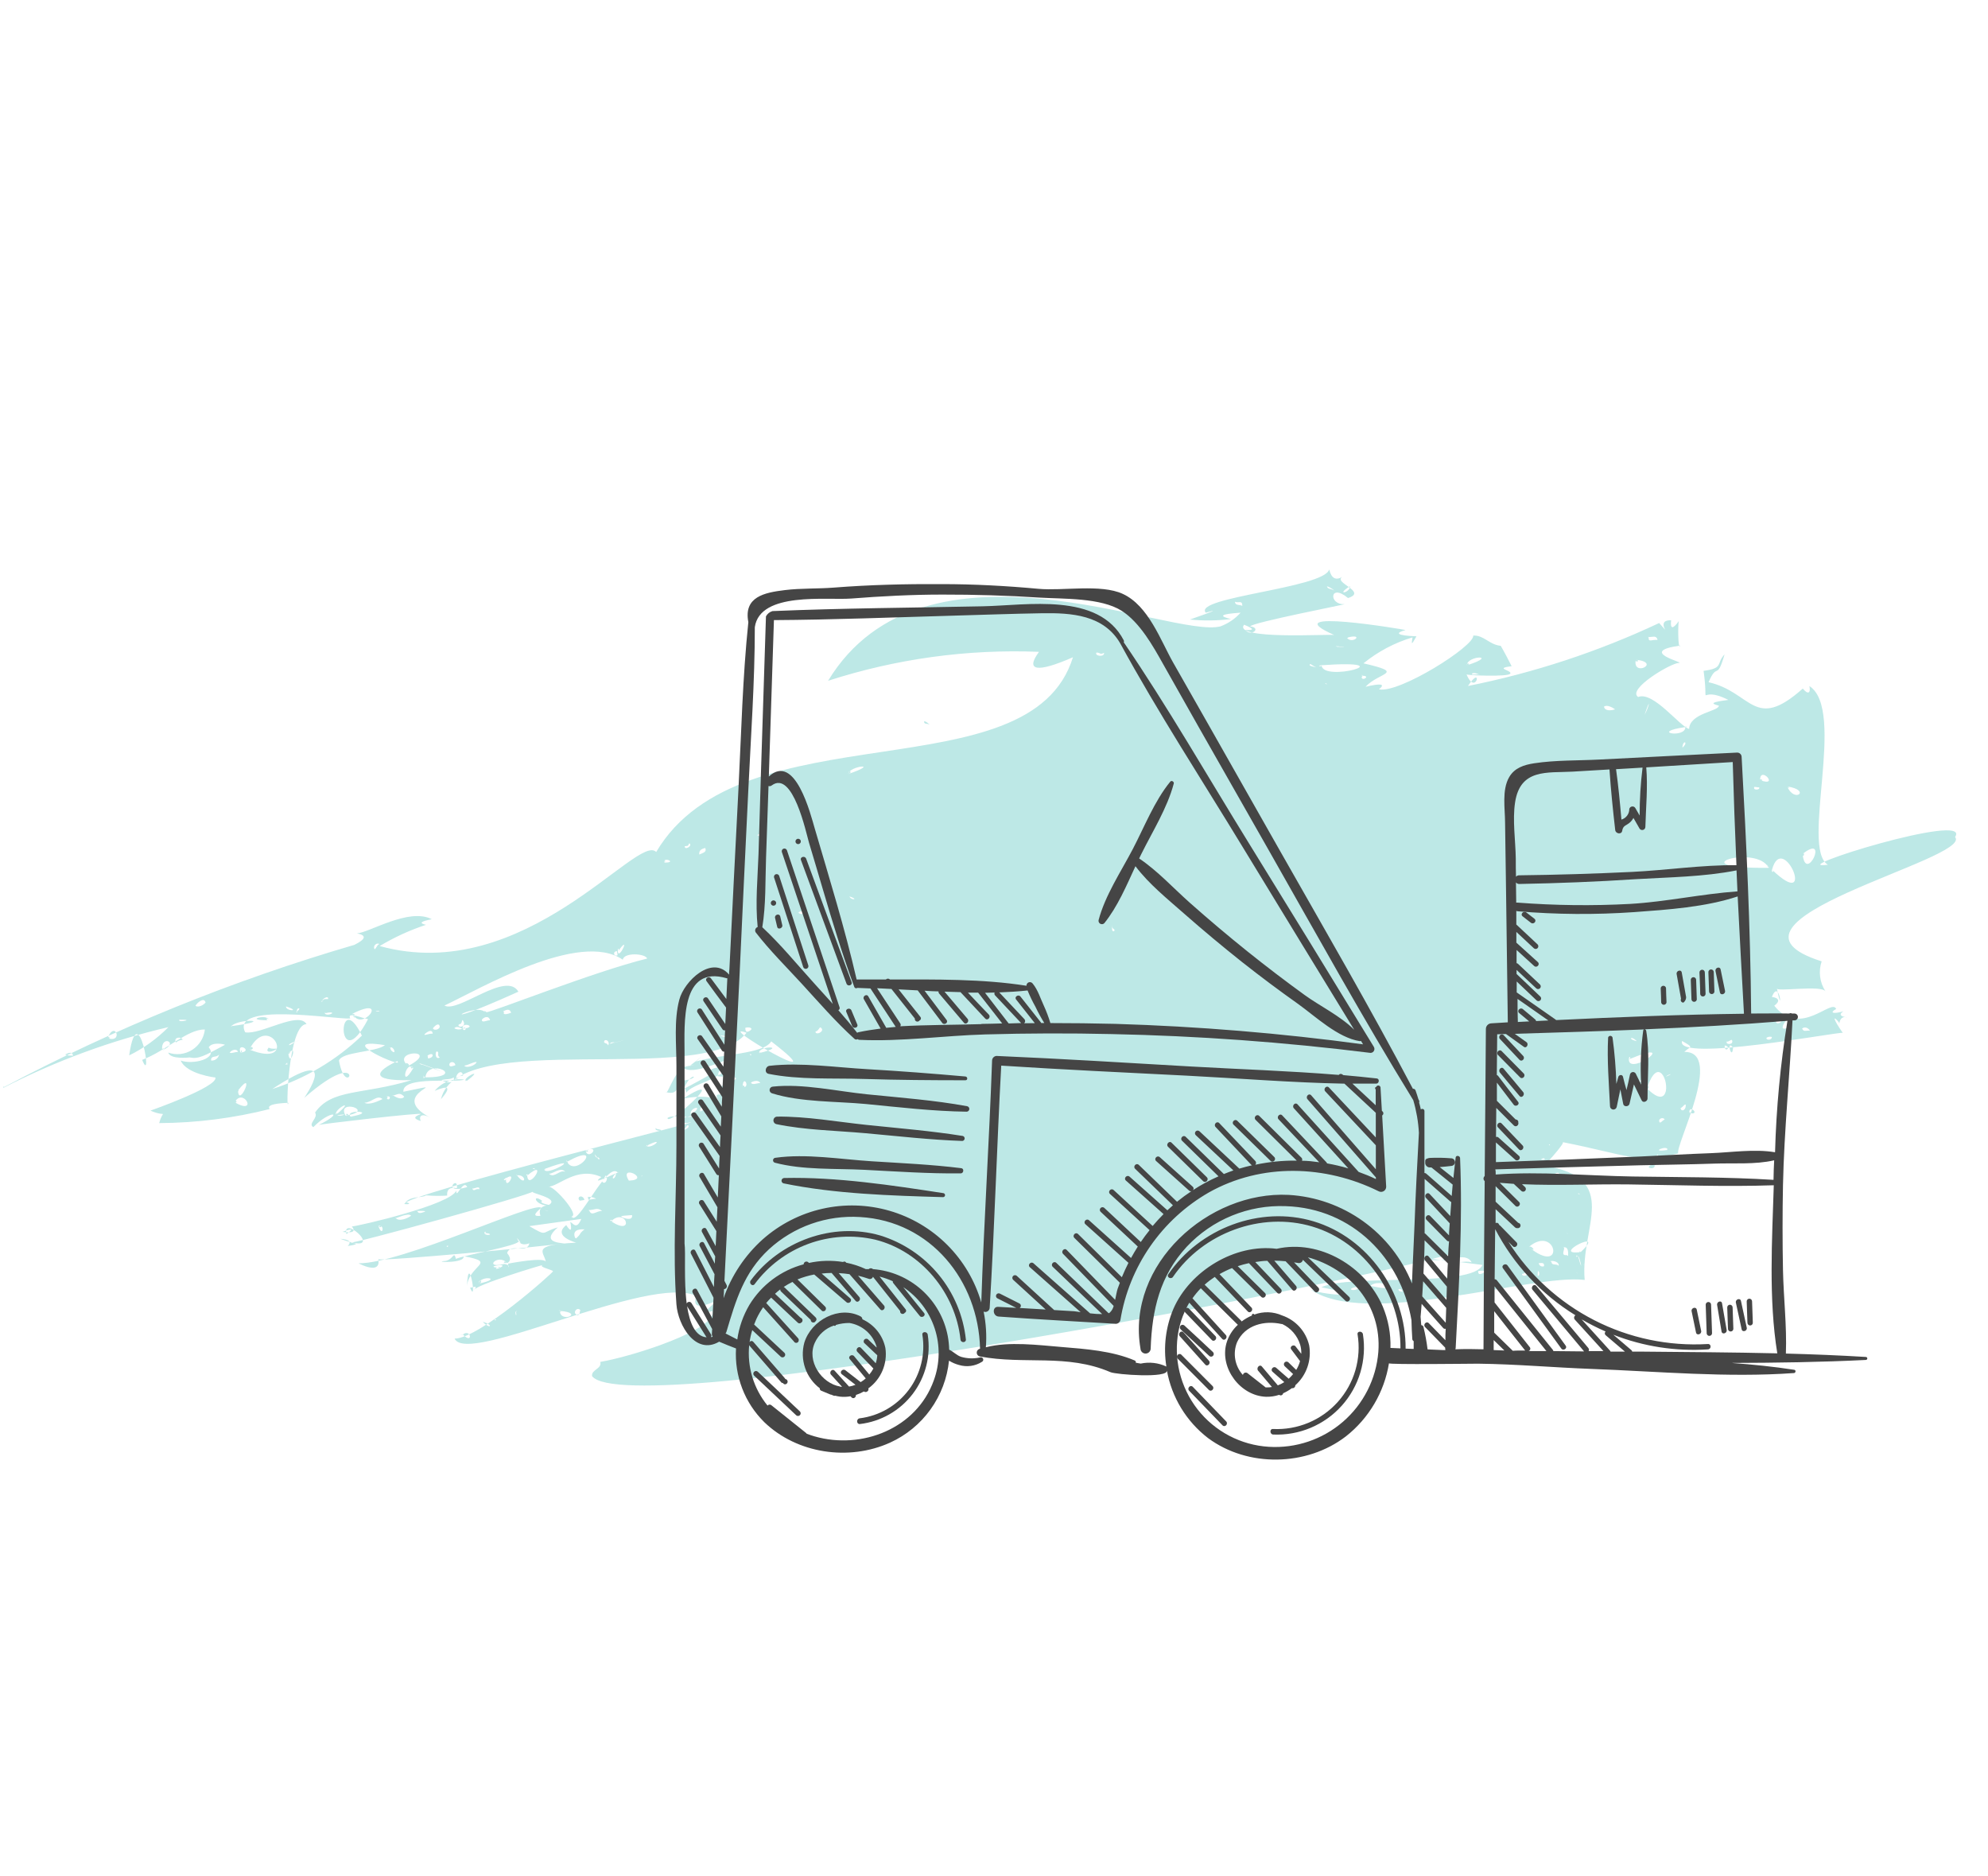 <?xml version="1.0" encoding="UTF-8"?> <svg xmlns="http://www.w3.org/2000/svg" width="354" height="334" viewBox="0 0 354 334" fill="none"> <path fill-rule="evenodd" clip-rule="evenodd" d="M0.565 193.642C20.494 183.067 41.45 174.555 63.106 168.238C65.14 167.227 65.334 166.546 63.56 166.186C65.64 166.128 72.832 161.543 76.887 163.677C74.891 164.049 74.563 164.389 75.854 164.669C72.975 165.622 70.209 166.889 67.607 168.448C93.521 175.622 113.619 148.137 116.845 151.71C132.103 125.868 183.437 141.649 191.058 117.031C184.532 119.884 182.56 119.41 185.012 116.064C172.288 115.552 159.572 117.297 147.453 121.219C164.592 93.024 208.633 113.793 217.33 111.528C218.702 111.018 219.93 110.183 220.909 109.094C217.408 109.327 216.874 109.681 219.201 110.226C216.774 110.525 214.322 110.555 211.888 110.314C216.181 108.82 217.077 108.41 214.704 109.093C212.405 106.317 235.754 104.749 236.694 101.392C237.065 102.927 237.781 103.405 239.026 102.733C237.326 103.737 243.59 105.358 240.037 106.485C236.736 103.729 236.554 107.72 239.409 107.578C239.948 107.558 223.012 110.832 222.613 111.527C224.749 111.831 222.706 113.431 221.78 112.171C223.398 112.265 223.314 111.953 221.527 111.233C219.495 113.963 236.56 112.876 237.574 113.063C226.478 108.135 250.144 112.1 250.293 112.186C248.261 112.734 248.799 113.176 252.228 113.298C251.371 114.788 251.286 114.937 251.524 113.488C248.339 114.442 245.372 116.013 242.792 118.111C250.483 119.892 245.52 119.681 243.162 122.288C245.919 121.628 246.757 121.779 245.547 122.735C249.115 123.532 262.588 115.029 262.338 113.167C264.241 113.073 265.166 114.794 267.232 114.99C267.931 116.185 268.552 117.401 269.173 118.617C265.97 119.021 269.235 119.314 268.942 119.938C268.649 120.562 261.103 120.252 261.139 120.075C262.873 124.177 264.106 118.015 261.402 122.142C273.161 119.797 284.592 116.034 295.445 110.934C298.119 113.86 294.452 110.364 297.576 110.443C297.379 112.047 297.891 112.077 298.953 110.574C298.782 110.872 298.766 115.95 299.21 114.949C291.325 116.031 300.336 118.042 298.952 118.038C297.567 118.035 289.651 122.731 291.699 124.107C294.379 123.005 299.109 129.359 300.776 129.789C300.891 126.949 306.139 126.664 306.071 125.634C304.376 125.253 304.93 124.977 307.771 124.629C301.994 121.703 304.398 127.05 303.356 119.448C307 118.967 305.533 118.189 307.093 116.51C305.679 121.379 305.839 117.771 304.238 121.474C311.957 123.205 312.333 130.358 321.018 122.603C321.952 123.734 322.457 123.43 322.198 122.158C328.795 126.415 320.585 151.024 325.489 153.977C317.015 155.049 351.283 144.368 348.138 149.033C351.42 152.969 301.873 164.045 324.379 171.175C324.082 172.061 323.989 173.003 324.108 173.929C324.227 174.856 324.555 175.743 325.066 176.525C324.366 175.33 316.134 176.673 316.406 175.97C317.51 181.626 316.937 173.898 315.52 177.509C316.869 177.69 316.959 178.337 315.942 179.073C320.574 184.908 326.205 177.643 326.959 179.661C325.714 180.333 326.416 180.605 328.243 180.069C327.389 180.635 327.7 181.013 328.999 181.165C327.311 180.657 327.588 182.93 327.484 182.077C326.289 180.597 326.393 181.45 328.146 183.911C327.65 183.626 298.268 189.256 299.522 185.353C301.755 186.637 301.01 186.209 299.921 187.3C307.057 187.176 298.28 203.929 298.837 205.372C291.596 207.286 289.947 205.676 278.211 203.353C279.12 203.15 274.191 208.507 274.89 207.521C288.884 209.821 281.332 218.361 282.183 227.901C272.815 226.741 242.845 236.723 233.119 229.412C234.28 230.608 245.652 231.269 235.285 229.204C240.376 226.781 262.229 229.307 263.98 225.228C240.596 222.151 259.17 226.359 259.315 223.007C240.597 228.692 111.718 253.271 105.431 245.031C105.243 243.866 107.224 243.75 106.887 242.5C112.896 241.463 127.664 236.678 126.879 233.452C125.159 233.916 125.609 233.25 128.078 231.367C124.544 233.034 123.245 232.881 124.012 230.746C115.575 226.818 83.199 243.279 80.949 238.351C85.387 238.327 98.457 226.62 98.472 226.364C98.487 226.108 95.876 225.598 96.587 225.28C97.298 224.962 84.194 228.921 84.454 229.731C84.883 228.986 84.854 229.036 83.71 229.303C85.056 232.587 83.39 222.513 83.164 228.989C83.517 225.162 88.743 224.799 82.527 223.668C82.985 225.054 76.518 224.704 79.401 224.513C80.779 224.182 80.791 222.669 81.191 224.155C82.329 223.554 92.38 221.803 92.376 221.008C92.828 221.599 92.822 221.265 92.051 220.425C92.403 221.42 93.019 221.841 94.277 221.375C93.774 223.398 90.877 221.203 90.303 223.119C91.133 224.125 90.939 224.806 89.722 225.163C91.043 224.932 90.57 226.444 90.475 225.002C90.475 225.002 97.323 223.655 97.206 224.777C97.006 222.944 94.234 221.68 102.592 221.268C101.081 220.795 98.784 219.738 100.826 218.139C101.641 219.4 101.883 219.209 101.552 217.565C102.098 217.879 102.698 219.017 103.506 217.037L94.251 218.321C97.625 220.261 96.186 219.434 99.341 218.54C97.324 220.286 97.705 221.232 100.483 221.376C97.762 221.859 67.622 224.675 67.368 224.199C67.696 226.039 66.254 226.135 63.837 224.943C71.732 224.991 95.209 213.785 96.391 215.059C95.017 216.185 94.966 216.618 96.23 216.487C95.907 215.442 96.25 214.846 97.287 214.65C95.072 214.367 94.823 212.506 96.565 213.838C95.776 214.177 97.905 214.609 97.756 214.523C99.776 213.307 94.084 212.412 94.895 212.151C94.943 212.641 62.022 221.785 62.257 221.26C63.857 221.387 63.743 221.585 61.915 221.855C62.648 221.154 62.188 220.691 60.605 220.574C69.463 223.884 60.825 215.944 61.68 219.738C63.017 218.79 62.819 218.676 60.985 219.339C62.816 219.599 63.399 219.274 62.657 218.384C64.049 218.26 80.269 214.508 81.263 211.975C81.159 213.764 82.491 209.84 83.196 211.369C78.421 212.785 81.641 209.021 81.364 211.57C80.122 211.319 79.532 211.772 79.621 212.88C78.374 212.959 77.124 212.947 75.879 212.842C74.976 213.38 73.415 212.879 72.219 214.04C73.156 214.249 73.013 214.497 72.019 214.388C71.371 212.76 130.478 198.263 122.301 199.968C119.589 199.862 120.003 199.373 123.484 198.6C123.084 199.295 119.935 198.343 118.868 199.05C118.734 200.89 130.681 189.989 121.555 195.641C121.555 195.641 126.102 194.623 127.943 196.012C126.545 193.622 130.037 196.159 129.285 193.679C125.115 194.386 131.355 192.491 131.051 191.986C130.747 191.481 126.465 191.925 128.036 191.375C125.901 192.79 123.209 193.223 122.154 194.599C122.326 194.301 121.352 192.09 120.873 193.267C120.394 194.445 119.988 194.806 118.598 194.469C118.751 195.35 121.18 188.027 121.359 192.423C125.144 192.156 123.175 190.297 121.787 193.859C123.344 193.103 126.474 191.335 126.502 191.286C125.94 189.509 129.124 190.745 130.359 188.483C129.23 188.494 123.27 191.739 121.55 190.023C121.55 190.023 125.316 189.216 122.793 189.813C125.078 188.022 125.455 187.711 123.918 189.007C128.508 187.683 136.048 187.659 137.333 185.425C150.14 195.3 126.73 181.705 132.936 183.887C125.309 193.704 81.487 182.772 78.522 195.733C80.339 193.607 80.007 193.151 77.405 194.231C78.034 193.475 78.847 192.893 79.766 192.542C80.685 192.191 81.678 192.083 82.651 192.228C81.435 192.85 71.591 191.483 71.831 194.395C82.083 192.297 68.252 194.649 76.688 199.038C75.249 198.21 74.509 198.578 74.911 199.602C73.627 199.194 73.621 198.86 74.879 198.394C76.137 197.928 56.62 200.181 56.74 200.316C61.625 197.907 58.743 197.637 55.795 200.697C54.753 200.098 56.737 199.059 56.101 198.099C59.096 193.809 64.488 194.995 73.286 192.325C65.298 192.554 67.235 190.563 70.74 188.945C72.29 190.497 58.868 184.562 68.548 186.099C66.961 187.366 60.812 187.266 60.36 188.855C61.82 196.764 65.795 185.375 54.178 195.473C54.178 195.473 61.087 185.64 48.474 193.911C54.451 191.999 59.913 188.745 64.442 184.398C60.004 175.24 59.874 192.341 65.537 181.461C64.444 181.295 61.722 180.059 62.364 181.353C59.687 181.531 40.974 178.367 43.656 183.807C46.394 184.325 53.217 179.925 54.587 182.364C51.285 182.249 50.873 198.924 51.356 196.361C46.961 196.542 48.016 197.347 48.009 197.475C41.581 199.101 34.979 199.941 28.349 199.976C29.046 197.271 29.914 199.092 26.787 197.756C26.787 197.756 38.777 193.553 38.363 191.862C38.363 191.862 33.217 191.281 32.181 188.835C34.238 189.621 38.941 188.561 37.165 186.482C37.736 185.489 39.815 185.892 40.063 186.035C36.33 188.05 35.348 188.608 33.752 188.285C33.752 188.285 30.343 188.703 29.956 187.423C30.655 187.668 31.401 187.752 32.137 187.669C32.873 187.586 33.581 187.337 34.208 186.942C34.835 186.547 35.365 186.015 35.758 185.387C36.151 184.759 36.398 184.05 36.479 183.313C33.434 183.213 29.723 187.025 25.316 188.718C27.331 193.709 24.592 177.005 23.004 187.917C25.601 186.648 27.964 184.947 29.991 182.885C19.754 185.275 9.852 188.922 0.508 193.742C0.935 193.459 0.609 193.337 0.565 193.642ZM47.73 181.658C43.037 181.668 47.982 180.416 47.73 181.658C47.091 181.621 47.91 180.771 47.73 181.658ZM72.69 189.802C69.34 187.017 78.67 186.635 72.69 189.802C71.543 188.812 73.273 189.477 72.69 189.802ZM59.82 198.52C59.34 197.517 63.678 195.256 59.82 198.52C59.707 198.257 60.468 197.968 59.82 198.52ZM80.827 191.839C79.981 192.278 79.712 192.057 78.646 192.303C79.333 192.83 80.937 193.026 80.827 191.839ZM129.682 184.724C126.679 184.319 129.477 184.276 129.682 184.724ZM135.211 187.508C134.853 186.179 140.597 186.179 135.211 187.508C135.672 187.509 135.382 187.21 135.211 187.508ZM127.78 191.36C128.852 191.448 128.294 190.466 129.068 190.383C128.728 190.055 127.711 190.791 127.929 191.445L127.78 191.36ZM104.274 204.795C104.616 206.841 107.231 203.787 104.274 204.795C104.542 205.478 105.027 204.634 104.423 204.881L104.274 204.795ZM101.74 216.55C102.755 218.917 108.182 206.382 110.063 208.851C110.739 208.249 104.574 211.507 107.071 209.575C102.676 207.575 99.455 211.338 97.56 211.305C98.142 212.741 98.142 212.741 97.56 211.305C98.455 210.896 102.757 215.814 101.974 216.487C101.191 217.159 102.451 216.232 101.803 216.784L101.74 216.55ZM109.7 208.907C108.426 210.089 109.626 210.185 109.7 208.907ZM79.558 221.828C79.558 221.828 80.176 221.787 79.572 222.034L79.558 221.828ZM280.994 226.754C280.399 226.412 279.208 225.727 280.994 226.754C280.54 226.625 280.647 226.555 280.994 226.754ZM296.95 204.749C293.455 205.316 297.01 203.727 296.95 204.749C296.836 204.948 296.852 204.231 296.95 204.749ZM296.42 199.358C296.293 198.889 295.334 199.064 295.453 199.661C295.572 200.257 296.057 199.413 296.42 199.358ZM308.606 186.547C308.407 189.075 307.319 184.882 308.606 186.547C308.438 185.922 308.691 186.86 308.721 186.349L308.606 186.547ZM300.103 129.468C293.561 130.396 300.189 131.5 300.103 129.468C299.365 129.374 300.443 129.796 300.217 129.27L300.103 129.468ZM240.391 104.377C237.702 106.068 240.423 105.584 240.391 104.377ZM67.551 168.086C67.055 167.8 66.457 168.381 66.633 168.879C66.809 169.376 67.082 168.212 67.551 168.086ZM11.602 187.768C11.949 187.968 12.489 187.948 13 187.978C12.896 187.125 12.078 187.514 11.602 187.768ZM19.158 184.847C22.023 185.834 20.481 181.512 19.158 184.847C19.344 184.293 19.86 185.118 19.158 184.847ZM28.878 187.002C28.56 184.11 32.134 185.703 28.878 187.002C28.759 186.405 29.994 186.784 28.878 187.002ZM31.317 185.63C31.658 185.342 32.081 185.169 32.526 185.136C32.279 184.531 30.838 184.627 31.317 185.63ZM31.94 181.562C31.655 182.058 33.367 181.722 33.218 181.636C33.069 181.55 32.324 181.584 31.94 181.562ZM34.802 179.112C35.348 179.425 36.272 178.966 36.607 178.498C36.312 177.404 34.981 178.686 34.831 179.062L34.802 179.112ZM37.591 188.841C37.923 188.873 38.255 188.777 38.519 188.573C38.783 188.369 38.96 188.073 39.014 187.744C38.565 188.411 37.523 187.811 37.591 188.841ZM41.772 196.266C46.038 198.72 43.371 193.486 41.772 196.266C42.318 196.58 42.122 195.543 41.772 196.266ZM40.904 187.443C41.202 187.615 41.913 187.297 42.374 187.298C42.135 186.566 41.083 187.018 40.875 187.493L40.904 187.443ZM42.382 194.173C42.521 197.49 45.653 189.976 42.382 194.173C42.352 194.684 42.66 193.804 42.353 194.222L42.382 194.173ZM41.181 182.714C42.548 181.254 49.321 181.648 41.181 182.714C40.91 182.955 42.02 182.404 41.181 182.714ZM42.828 187.427C42.075 185.408 45.229 187.156 42.828 187.427C43.432 187.18 42.787 186.809 42.942 187.228L42.828 187.427ZM44.399 186.877C53.419 190.479 47.991 179.826 44.399 186.877C45.492 187.043 44.863 185.955 44.513 186.678L44.399 186.877ZM47.601 186.934C47.634 187.68 49.113 186.945 49.277 186.775C49.441 186.605 48.474 186.908 47.829 186.537L47.601 186.934ZM50.887 189.485C50.418 189.612 51.959 189.573 50.887 189.485C51.356 189.359 51.285 189.252 51.001 189.287L50.887 189.485ZM51.354 187.64C51.659 190.325 53.1 185.407 51.354 187.64C51.496 187.853 52.131 186.633 51.468 187.441L51.354 187.64ZM52.611 185.456C50.974 186.694 51.154 185.807 52.611 185.456C54.067 185.104 52.248 185.511 52.923 185.371L52.611 185.456ZM50.925 179.201C50.873 180.096 53.77 180.111 50.925 179.201ZM52.712 180.229C54.127 179.259 52.508 179.319 52.938 180.293L52.712 180.229ZM60.047 198.584C60.543 198.87 62.533 198.164 60.047 198.584C60.423 198.735 60.743 198.522 60.274 198.649L60.047 198.584ZM57.183 178.308C57.873 177.912 57.44 177.861 58.413 177.892C58.585 177.133 57.156 177.896 57.41 178.372L57.183 178.308ZM57.809 180.319C57.928 180.916 58.972 180.592 59.136 180.422C59.3 180.252 58.661 180.215 58.036 180.384L57.809 180.319ZM61.531 198.645C59.765 195.516 67.171 197.793 61.531 198.645C62.73 198.74 61.27 197.835 61.758 198.709L61.531 198.645ZM62.417 198.825C61.243 197.423 67.624 197.922 62.417 198.825C62.587 198.988 64.044 198.637 62.645 198.889L62.417 198.825ZM67.357 218.247C68.145 220.55 68.608 217.909 67.357 218.247C67.831 218.916 68.188 218.064 67.584 218.311L67.357 218.247ZM64.896 196.352C65.739 196.837 67.374 196.06 68.114 195.693C67.137 194.866 66.259 196.278 64.896 196.352ZM62.8 180.481C64.386 184.036 69.562 177.103 62.8 180.481C63.213 182.172 63.432 180.184 62.742 180.58L62.8 180.481ZM70.414 216.834C71.058 217.667 72.8 216.819 73.206 216.458C72.675 215.888 70.719 216.878 70.357 216.933L70.414 216.834ZM68.754 195.268C69.091 196.519 70.083 194.909 68.754 195.268C68.944 195.972 69.223 195.141 68.754 195.268ZM66.876 180.051C67.273 180.279 68.247 179.848 66.876 180.051ZM70.097 195.115C70.543 195.372 71.486 195.914 71.985 195.276C71.043 194.272 70.636 195.095 69.791 195.072L70.097 195.115ZM74.33 215.651C74.456 216.12 74.975 216.022 75.579 215.775C76.183 215.528 74.408 215.63 74.025 215.607L74.33 215.651ZM69.576 186.492C69.376 186.84 69.836 187.302 70.141 187.346C70.447 187.389 70.01 186.081 69.185 186.598L69.576 186.492ZM73.619 190.138C71.192 194.358 72.168 188.643 73.619 190.138C72.648 189.646 73.314 190.095 73.228 190.244L73.619 190.138ZM82.428 237.616C84.29 239.546 83.88 236.469 82.428 237.616C82.158 237.857 82.123 237.573 82.037 237.722L82.428 237.616ZM75.751 191.827C76.166 188.234 83.468 191.839 75.751 191.827C75.282 191.954 75.563 190.662 75.41 191.961L75.751 191.827ZM74.715 189.381C73.822 188.868 83.551 192.613 74.715 189.381C75.133 189.688 75.693 189.746 74.715 189.381ZM75.611 184.149C75.411 184.497 76.364 183.988 77.052 184.053C76.956 183.073 75.938 183.809 75.611 184.149ZM76.132 187.95L76.23 188.469C77.444 188.308 77.228 187.193 76.132 187.95ZM85.971 235.36C87.323 236.798 87.964 235.911 85.971 235.36ZM78.318 188.282C77.722 187.94 78.292 187.409 77.866 187.23C77.441 187.051 77.414 188.82 78.318 188.282ZM77.084 183.08C77.281 183.656 78.51 183.24 78.264 182.636C78.017 182.032 77.305 182.811 77.084 183.08ZM88.123 234.946C87.895 235.343 88.72 234.827 88.123 234.946ZM84.104 211.627C84.372 212.309 84.673 211.557 85.354 211.751C85.42 211.062 84.537 211.678 84.104 211.627ZM80.018 189.458C79.952 190.147 80.613 189.801 81.082 189.674C81.079 189.565 81.046 189.46 80.985 189.369C80.924 189.279 80.839 189.208 80.739 189.165C80.639 189.121 80.529 189.107 80.422 189.124C80.314 189.141 80.214 189.188 80.132 189.26L80.018 189.458ZM81.181 192.373C81.409 191.976 81.666 191.529 82.461 191.524C82.259 190.153 80.956 191.385 81.295 192.174L81.181 192.373ZM86.232 219.523C86.421 220.226 88.425 219.727 86.232 219.523C86.438 219.509 86.729 219.346 86.346 219.324L86.232 219.523ZM86.585 180.221C87.031 180.477 105.727 172.996 115.247 170.676C114.916 169.759 111.083 169.536 110.902 170.885C103.186 165.589 85.469 176.077 79.141 179.044C81.572 180.443 90.122 172.808 92.311 176.577C74.928 184.417 84.895 177.993 86.499 180.37C85.869 179.743 86.642 180.121 86.585 180.221ZM80.854 183.068C81.072 183.197 81.316 183.273 81.569 183.292C81.821 183.311 82.074 183.272 82.309 183.179C81.962 182.979 81.239 182.629 80.903 183.097L80.854 183.068ZM82.991 192.555C82.048 192.013 86.691 189.794 82.991 192.555C83.36 192.371 82.573 192.249 83.04 192.584L82.991 192.555ZM82.644 189.713C83.019 190.325 84.774 189.683 84.861 189.073C83.931 189.198 83.575 189.588 82.694 189.742L82.644 189.713ZM81.629 182.524C81.649 183.063 82.97 182.832 82.561 181.936C82.152 181.041 82.432 182.391 81.793 182.354L81.629 182.524ZM91.898 233.549C92.063 235.098 91.6 233.378 91.898 233.549C91.65 233.406 92.067 233.713 92.061 233.379L91.898 233.549ZM82.387 183.158C82.136 181.758 85.299 182.916 82.387 183.158C82.655 183.84 83.375 182.933 82.551 182.988L82.387 183.158ZM90.109 209.795C89.86 212.295 92.322 208.359 90.109 209.795C90.207 210.314 89.107 210.276 90.273 209.625L90.109 209.795ZM85.814 181.561C85.748 182.25 86.787 181.592 87.269 181.671C86.995 180.655 86.014 181.214 85.814 181.561ZM92.063 209.268C93.654 211.438 93.867 209.116 92.063 209.268C92.268 209.715 92.149 209.119 91.865 209.153L92.063 209.268ZM93.881 209.322C94.042 212.255 97.845 205.987 93.881 209.322C93.731 209.698 94.223 208.726 93.682 209.208L93.881 209.322ZM95.354 208.253C95.05 207.748 94.587 208.209 95.155 208.139L95.354 208.253ZM89.766 180.2C89.423 180.796 90.411 180.571 91.015 180.324C90.734 179.436 90.015 179.881 89.567 180.086L89.766 180.2ZM99.701 233.412C99.722 235.671 104.244 233.779 99.701 233.412C99.543 233.916 100.319 233.371 99.502 233.298L99.701 233.412ZM96.859 215.394C97.156 215.566 98.369 215.867 96.859 215.394C97.589 215.616 97.007 215.48 96.859 215.394ZM96.923 208.165C96.932 209.755 104.841 205.187 96.923 208.165C96.638 208.661 97.748 207.648 96.923 208.165ZM97.942 209.147C98.835 209.661 99.742 208.2 100.663 208.664C99.85 207.668 98.461 209.049 97.772 208.983L97.942 209.147ZM102.808 234.208C103.327 234.11 103.179 233.563 103.351 233.265C102.671 232.61 101.986 233.801 102.638 234.045L102.808 234.208ZM102.558 220.522C103.612 219.608 103.015 219.728 104.09 218.892C102.812 218.818 101.945 219.178 102.388 220.358L102.558 220.522ZM100.974 206.861C102.541 209.876 107.837 203.078 100.974 206.861C101.199 207.387 101.095 206.534 100.804 206.697L100.974 206.861ZM103.26 213.791L104.063 213.658C103.86 212.749 102.773 212.916 103.09 213.627L103.26 213.791ZM104.973 215.635C105.403 216.609 106.18 215.602 107.231 215.612C106.246 214.913 105.932 215.46 104.803 215.471L104.973 215.635ZM104.774 213.34C104.46 213.886 105.59 213.413 106.023 213.464C106.456 213.515 105.208 212.929 104.604 213.176L104.774 213.34ZM106.223 206.114C106.223 206.114 106.77 205.966 106.719 206.399C106.668 206.832 105.51 204.713 106.053 205.95L106.223 206.114ZM107.374 210.541C107.87 210.827 108.228 209.975 108.002 209.449C107.776 208.923 107.631 210.095 107.204 210.378L107.374 210.541ZM108.816 217.448C113.06 220.285 111.557 214.863 108.816 217.448C109.262 217.705 108.973 216.944 108.646 217.284L108.816 217.448ZM110.756 216.714C111.153 216.943 112.713 217.444 112.546 216.357C111.36 216.467 111.261 216.41 110.586 216.551L110.756 216.714ZM111.983 210.219C110.04 207.054 116.172 210.052 111.983 210.219C112.479 210.504 111.586 209.991 111.983 210.219ZM107.649 185.266C107.278 185.911 108.244 185.608 108.214 186.119C108.662 185.915 108.232 184.941 107.649 185.266ZM108.641 185.836C107.284 186.245 114.837 184.247 108.641 185.836C109.999 185.428 109.196 185.561 108.756 185.638L108.641 185.836ZM114.207 209.45C114.058 209.365 114.377 209.614 114.321 209.252L114.207 209.45ZM115.061 204.062C116.103 204.661 118.738 202.147 115.061 204.062C114.699 204.118 115.799 204.156 115.175 203.864L115.061 204.062ZM109.974 170.087L109.863 169.363C109.067 169.368 109.263 170.405 109.974 170.087ZM110.011 169.448C110.227 171.026 112.443 166.024 110.011 169.448C109.929 168.674 110.432 168.831 110.011 169.448ZM116.704 200.977C116.695 201.566 119.017 201.316 116.704 200.977C116.795 201.162 117.066 200.921 116.761 200.878L116.704 200.977ZM121.715 201.217C121.715 201.217 122.76 200.892 122.605 200.473C122.45 200.054 122.121 200.855 121.772 201.117L121.715 201.217ZM122.902 198.464C123.159 198.017 124.189 197.949 124.127 197.253C123.825 197.247 123.533 197.36 123.314 197.568C123.096 197.777 122.968 198.063 122.959 198.365L122.902 198.464ZM124.65 197.95C126.2 197.322 124.698 196.26 124.65 197.95C124.963 197.865 124.745 197.211 124.765 197.751L124.65 197.95ZM118.274 153.589C118.008 152.445 120.759 153.63 118.274 153.589C118.665 153.483 118.17 152.736 118.331 153.489L118.274 153.589ZM128.684 200.005C128.994 200.844 129.786 199.582 129.312 198.913C128.838 198.244 129.664 199.908 128.684 200.005ZM128.353 196.908C129.057 196.256 128.468 196.248 128.438 196.759L128.353 196.908ZM121.932 150.672C121.887 151.439 123.16 150.717 122.877 150.291C122.595 149.864 122.777 150.695 122.216 150.637L121.932 150.672ZM129.654 193.957C129.787 194.063 129.894 194.2 129.965 194.356C130.036 194.511 130.07 194.682 130.063 194.853C131.043 194.756 130.536 193.341 129.654 193.957ZM129.794 191.99C130.013 192.644 130.483 192.055 130.753 191.815C131.024 191.574 129.823 191.94 129.737 192.089L129.794 191.99ZM129.931 184.405C130.245 183.859 131.452 183.827 130.902 182.717C130.735 183.811 129.615 183.233 129.874 184.504L129.931 184.405ZM124.512 152.155C125.067 151.88 125.919 151.775 125.58 150.986C124.955 151.155 124.458 151.331 124.512 152.155ZM132.239 193.594C133.744 193.733 132.282 191.108 132.239 193.594C133.055 193.667 132.128 192.869 132.239 193.594ZM133.726 192.731C133.873 193.278 134.769 192.869 135.387 192.828C134.963 192.187 134.095 192.547 133.726 192.731ZM132.704 183.027C132.752 183.517 132.801 184.007 133.547 183.512C134.294 183.017 133.23 182.801 132.704 183.027ZM133.506 187.716C133.661 188.136 134.075 187.647 133.506 187.716ZM134.867 148.73C135.131 148.882 135.486 148.954 135.931 148.945C136.111 148.058 135.038 148.432 134.867 148.73ZM145.205 183.676C145.238 184.422 146.767 183.716 146.314 183.125C145.862 182.534 145.958 183.515 145.205 183.676ZM142.067 162.383C142.745 163.5 145.52 161.661 142.067 162.383C142.258 162.625 142.664 162.264 142.067 162.383ZM151.256 159.608C151.545 160.369 153.093 160.202 151.256 159.608ZM151.045 137.818C151.156 136.363 157.114 135.76 151.045 137.818C151.962 137.487 151.097 136.924 151.045 137.818ZM164.541 128.47C164.561 129.01 165.087 128.784 165.434 128.984C165.782 129.183 164.734 128.251 164.541 128.47ZM198.408 165.784C198.665 165.337 197.962 165.527 198.078 164.867C198.193 164.206 197.698 166.101 198.408 165.784ZM195.236 116.196C194.865 116.841 196.724 117.052 196.592 116.249C195.774 116.638 196.031 116.191 195.236 116.196ZM197.255 105.797C197.652 106.025 197.493 106.99 198.246 106.829C198.264 106.693 198.251 106.554 198.208 106.423C198.166 106.293 198.094 106.173 197.999 106.074C197.904 105.975 197.787 105.899 197.659 105.851C197.53 105.803 197.392 105.784 197.255 105.797ZM219.921 107.139C219.904 107.856 220.764 107.624 221.211 107.88C221.25 106.78 220.467 107.452 219.921 107.139ZM242.243 229.044C238.834 229.462 241.53 230.285 242.243 229.044C241.136 229.134 241.78 229.505 241.988 229.029L242.243 229.044ZM233.349 118.23C232.737 118.605 234.192 118.715 234.49 118.886C234.787 119.057 233.618 118.451 233.349 118.23ZM235.336 118.448C235.433 121.609 250.604 117.385 235.336 118.448C234.306 118.516 235.392 118.81 235.336 118.448ZM235.944 121.638C236.156 121.958 236.575 121.803 235.944 121.638ZM236.287 104.395C236.385 104.914 237.031 104.823 237.478 105.08C237.924 105.337 236.869 104.532 236.287 104.395ZM243.862 228.984C244.963 229.023 246.338 229.616 247.312 229.185C246.775 228.281 244.575 228.205 243.962 229.041L243.862 228.984ZM237.845 115.003C238.242 115.231 241.025 115.444 237.845 115.003C238.185 115.33 238.811 115.161 237.845 115.003ZM239.802 113.551C240.906 114.847 243.085 112.665 239.802 113.551C239.894 113.736 240.349 113.404 239.802 113.551ZM242.508 120.326C242.178 121.59 244.383 120.281 242.508 120.326C242.35 120.83 242.792 120.292 242.544 120.149L242.508 120.326ZM249.008 229.565C249.056 230.056 249.703 229.965 249.752 229.993C249.747 229.908 249.72 229.826 249.676 229.754C249.631 229.682 249.569 229.622 249.495 229.58C249.421 229.537 249.338 229.514 249.253 229.511C249.168 229.509 249.084 229.527 249.008 229.565ZM258.651 224.277C259.287 225.237 260.802 224.325 262.058 224.783C261.465 223.517 259.576 223.818 258.531 224.142L258.651 224.277ZM261.208 118.463C261.185 116.666 267.113 116.574 261.208 118.463C261.06 117.915 262.096 118.181 261.208 118.463ZM263.225 226.312C263.144 227.257 263.969 226.74 264.445 226.486C264.922 226.231 263.615 226.207 263.225 226.312ZM262.119 119.978C261.948 120.275 263.042 119.98 263.418 120.13C263.794 120.28 262.426 119.559 262.119 119.978ZM264.765 226.274L265.433 226.261C265.484 225.828 264.74 225.4 264.765 226.274ZM271.068 226.794C270.812 227.24 272.061 227.364 271.949 226.64C271.838 225.915 271.601 226.902 271.068 226.794ZM272.219 222.038C278.827 227.424 277.208 217.839 272.219 222.038C273.784 223.335 272.809 221.585 272.219 222.038ZM273.815 227.184C274.454 227.221 273.75 225.231 273.815 227.184C272.459 227.131 273.176 227.147 273.815 227.184ZM273.999 224.912C274.013 225.016 274.051 225.115 274.11 225.203C274.168 225.29 274.246 225.362 274.337 225.415C274.428 225.467 274.53 225.498 274.635 225.505C274.74 225.511 274.845 225.494 274.942 225.454C275.036 224.716 274.461 224.913 273.999 224.912ZM274.68 206.278C274.87 206.981 275.412 206.038 274.68 206.278C274.856 206.775 274.133 206.425 274.68 206.278ZM276.022 203.944C275.759 204.057 276.272 203.625 275.774 203.802L276.022 203.944ZM276.293 224.712C276.277 225.429 277.357 224.927 277.533 225.425C277.748 224.822 276.749 224.379 276.045 224.569L276.293 224.712ZM276.673 209.471C276.742 210.04 277.913 210.185 277.76 209.304C277.606 208.423 276.909 208.946 276.425 209.329L276.673 209.471ZM279.229 223.625C279.253 222.78 279.248 221.985 278.396 222.089C278.871 222.296 277.716 223.614 278.981 223.482L279.229 223.625ZM279.106 219.591C278.971 219.711 279.432 219.712 278.858 219.448L279.106 219.591ZM281.474 222.935C275.764 223.68 286.408 218.373 281.474 222.935C280.82 223.153 281.51 222.757 281.226 222.792L281.474 222.935ZM281.018 223.729C282.099 227.588 281.217 223.382 281.018 223.729C280.329 223.663 280.839 224.155 280.67 223.529L281.018 223.729ZM281.385 212.644C280.753 212.479 281.114 212.884 281.037 212.444L281.385 212.644ZM282.234 225.287C282.234 225.287 282.114 225.152 281.887 225.088L282.234 225.287ZM285.623 125.831C285.756 126.634 286.863 126.545 287.595 126.305C287.177 125.999 286.136 125.399 285.623 125.831ZM291.293 117.465C290.594 120.631 295.956 117.967 291.293 117.465C292.208 117.595 291.177 118.125 291.293 117.465ZM293.577 113.494C293.496 114.438 294.172 113.836 295.166 113.945C294.913 113.007 294.294 113.51 293.428 113.408L293.577 113.494ZM292.846 127.277C293.674 125.837 294.029 123.729 292.846 127.277ZM290.048 188.625C290.017 191.778 299.51 184.685 290.048 188.625C290.043 187.829 290.603 188.349 290.048 188.625ZM291.143 192.69C291.4 192.243 295.895 192.119 291.143 192.69C291.31 191.596 291.918 192.606 291.143 192.69ZM290.45 184.826C290.279 185.124 291.393 185.368 291.442 185.397C291.492 185.425 290.891 184.749 290.45 184.826ZM293.284 193.789C299.237 199.855 296.165 184.876 293.284 193.789C293.636 192.604 293.744 194.252 293.284 193.789ZM293.569 207.759C293.724 208.179 294.831 208.089 294.613 207.435C294.395 206.781 293.86 207.597 293.569 207.759ZM299.581 133.132C299.67 131.598 300.741 132.147 299.581 133.132ZM295.029 206.023C294.732 205.852 295.6 205.03 295.029 206.023C295.327 206.194 295.313 205.988 295.086 205.924L295.029 206.023ZM296.663 191.702C296.863 191.355 298.426 190.932 296.663 191.702ZM295.922 206.537C296.097 207.496 297.4 206.263 297.039 205.857C296.678 205.452 296.094 206.239 295.922 206.537ZM299.259 197.291C299.321 197.987 300.102 197.776 300.176 196.959C300.249 196.143 299.621 197.235 299.259 197.291ZM300.797 198.175C302.947 198.685 300.745 196.428 300.797 198.175C301.201 198.276 300.947 197.799 300.747 198.147L300.797 198.175ZM315.539 154.861C323.723 162.672 317.471 147.714 315.539 154.861C315.353 155.414 316.099 155.381 315.539 154.861ZM314.944 154.519C298.315 154.733 312.763 150.16 314.944 154.519C314.472 153.388 314.589 154.447 315.001 154.419L314.944 154.519ZM312.403 140.109C312.032 140.755 313.445 140.708 313.269 140.211L312.403 140.109ZM307.117 186.153C307.006 187.609 308.486 186.412 307.117 186.153ZM307.488 185.508C307.231 185.954 308.53 186.107 308.468 185.411C308.406 184.715 307.913 185.686 307.339 185.422L307.488 185.508ZM313.422 138.912C316.961 140.22 313.373 136.241 313.422 138.912C314.301 139.219 313.423 138.45 313.422 138.912ZM318.254 140.039C319.537 143.089 322.575 140.674 318.254 140.039C318.786 140.146 318.479 140.565 318.254 140.039ZM314.583 184.765C314.326 185.212 315.525 185.308 315.513 184.64C315.358 184.594 315.195 184.581 315.034 184.603C314.874 184.625 314.72 184.68 314.583 184.765ZM317.291 181.434C317.148 181.682 316.297 181.325 316.239 181.886C316.18 182.447 317.423 182.237 317.291 181.434ZM318.379 182.985C315.486 184.228 320.338 178.43 318.379 182.985C318.642 182.872 318.672 182.361 318.379 182.985ZM320.986 152.048C321.538 157.518 325.826 148.225 320.986 152.048C321.033 153 321.548 151.645 320.986 152.048ZM320.885 183.105C321.203 183.816 321.481 183.447 322.297 183.52C321.943 182.987 321.419 182.751 320.857 183.155L320.885 183.105ZM85.189 228.568C85.592 226.95 89.885 227.635 85.189 228.568C86.148 228.393 85.384 227.425 85.189 228.568ZM90.326 224.916C85.658 226.261 88.671 222.973 90.326 224.916C89.803 224.219 89.318 225.063 90.256 224.809L90.326 224.916ZM89.074 225.716C85.617 225.643 90.952 224.747 89.074 225.716C87.915 226.238 88.208 225.614 89.004 225.609L89.074 225.716Z" fill="#63C8C3" fill-opacity="0.42"></path> <path d="M134.919 165.062C134.472 160.807 134.919 156.302 135.068 152.056C135.209 147.355 135.35 142.654 135.491 137.954C135.789 128.552 136.09 119.15 136.393 109.749C136.514 109.522 136.679 109.323 136.878 109.161C137.077 109 137.307 108.88 137.554 108.809C150.021 108.284 162.528 108.213 175.011 107.955C182.891 107.798 195.617 105.408 200.103 114.011C200.131 114.065 200.146 114.126 200.146 114.187C200.146 114.248 200.131 114.309 200.103 114.363C207.991 125.935 215.001 138.189 222.364 150.105C229.823 162.186 237.249 174.286 244.64 186.403C244.714 186.524 244.75 186.663 244.744 186.804C244.737 186.945 244.689 187.081 244.604 187.194C244.52 187.307 244.404 187.392 244.27 187.438C244.137 187.484 243.993 187.49 243.856 187.453C228.608 185.549 213.271 184.437 197.907 184.123C190.427 183.951 182.943 183.972 175.458 184.186C168.04 184.398 160.434 185.502 153.032 185.15C152.914 185.141 152.8 185.1 152.703 185.032C152.617 185.083 152.518 185.105 152.419 185.095C152.32 185.086 152.227 185.044 152.154 184.977C148.813 181.945 145.834 178.506 142.791 175.184C140.023 172.168 137.06 169.245 134.558 166.002C134.509 165.918 134.479 165.825 134.471 165.729C134.463 165.632 134.476 165.535 134.511 165.445C134.546 165.354 134.601 165.273 134.671 165.206C134.742 165.14 134.826 165.091 134.919 165.062ZM187.063 182.165C190.91 182.165 194.76 182.212 198.613 182.306C213.368 182.752 228.091 183.968 242.719 185.949L242.343 185.338C242.278 185.373 242.205 185.39 242.131 185.385C238.211 184.766 234.29 181.013 231.154 178.764C227.771 176.367 224.455 173.886 221.203 171.322C217.69 168.532 214.251 165.66 210.884 162.703C207.905 160.071 204.611 157.446 202.188 154.234C200.573 157.728 199.005 161.45 196.645 164.38C196.553 164.472 196.434 164.532 196.305 164.552C196.176 164.571 196.045 164.548 195.93 164.486C195.815 164.424 195.724 164.327 195.669 164.209C195.614 164.091 195.599 163.959 195.625 163.832C196.786 159.444 199.546 155.307 201.655 151.296C203.764 147.285 205.529 142.678 208.383 139.184C208.61 138.894 209.104 139.184 209.01 139.521C207.842 143.924 205.215 148.06 203.2 152.127C203.082 152.362 202.965 152.612 202.847 152.855C206.14 155.065 208.9 158.104 211.856 160.729C215.213 163.706 218.636 166.597 222.128 169.402C225.458 172.071 228.856 174.662 232.322 177.174C234.925 179.07 238.697 180.903 241.143 183.356C234.515 172.528 227.902 161.695 221.305 150.857C213.989 138.815 206.219 126.907 199.467 114.536C196.511 109.49 190.842 109.106 185.534 109.192C180.225 109.279 174.799 109.482 169.436 109.631C158.897 109.929 148.343 110.352 137.812 110.415C137.514 119.701 137.211 128.985 136.903 138.267C141.607 133.942 144.368 145.099 145.081 147.52C147.692 156.428 150.452 165.336 152.538 174.401C152.598 174.392 152.659 174.392 152.718 174.401C154.381 174.401 156.059 174.401 157.752 174.401C157.849 174.307 157.978 174.254 158.113 174.254C158.248 174.254 158.377 174.307 158.474 174.401C166.574 174.401 174.94 174.283 182.781 175.521C182.774 175.388 182.809 175.256 182.884 175.145C182.958 175.034 183.066 174.951 183.192 174.907C183.319 174.864 183.456 174.863 183.582 174.904C183.709 174.946 183.819 175.027 183.895 175.137C184.82 176.25 185.283 177.816 185.894 179.117C186.344 180.106 186.727 181.124 187.039 182.165L187.063 182.165ZM184.256 182.165L180.939 177.965C180.562 177.48 181.37 176.978 181.723 177.456L185.385 182.094L185.385 182.157L185.957 182.157C185.38 181.229 184.857 180.269 184.389 179.282C183.862 178.336 183.391 177.36 182.977 176.359C181.307 176.539 179.629 176.641 177.936 176.704L182.421 181.475C182.466 181.526 182.5 181.585 182.522 181.648C182.543 181.712 182.552 181.78 182.547 181.847C182.542 181.915 182.523 181.98 182.492 182.04C182.461 182.1 182.418 182.153 182.366 182.196C182.993 182.188 183.613 182.188 184.232 182.18L184.256 182.165ZM181.833 182.165L177.198 177.237C177.135 177.17 177.092 177.087 177.075 176.996C177.058 176.906 177.068 176.812 177.104 176.727C176.54 176.727 175.967 176.774 175.403 176.774L179.614 182.235L181.833 182.165ZM174.776 182.314C176.007 182.314 177.23 182.251 178.461 182.227L174.172 176.743L172.36 176.743C173.599 178.067 174.846 179.383 176.085 180.66C176.501 181.107 175.858 181.812 175.434 181.358L171.035 176.657L168.189 176.571L172.29 181.405C172.682 181.867 172.031 182.572 171.639 182.102L167.232 176.908C167.187 176.855 167.154 176.794 167.135 176.728C167.116 176.661 167.112 176.592 167.123 176.524C166.291 176.524 165.46 176.453 164.637 176.406C165.949 178.146 167.256 179.882 168.558 181.616C168.926 182.11 168.111 182.611 167.773 182.126L163.414 176.344L160.011 176.163L163.892 181.068C163.933 181.116 163.962 181.172 163.976 181.233C163.991 181.294 163.991 181.358 163.976 181.419C163.962 181.48 163.933 181.537 163.893 181.585C163.852 181.633 163.801 181.67 163.743 181.695C163.704 181.757 163.65 181.809 163.585 181.845C163.521 181.88 163.448 181.899 163.375 181.898C163.306 181.902 163.239 181.89 163.176 181.864C163.113 181.837 163.057 181.796 163.013 181.745C162.968 181.694 162.936 181.633 162.918 181.567C162.901 181.501 162.899 181.432 162.912 181.366C161.527 179.605 160.136 177.848 158.74 176.093L156.176 175.96C157.556 178.049 158.934 180.138 160.309 182.227C160.361 182.302 160.388 182.391 160.388 182.482C160.388 182.573 160.361 182.662 160.309 182.737C165.076 182.47 170 182.494 174.736 182.353L174.776 182.314ZM135.719 165.077C139.012 168.141 141.913 171.705 144.932 175.035C146.053 176.273 147.182 177.511 148.296 178.757L139.216 151.68C139.186 151.562 139.203 151.437 139.262 151.331C139.321 151.225 139.419 151.145 139.534 151.108C139.65 151.071 139.776 151.08 139.886 151.132C139.996 151.185 140.081 151.277 140.125 151.39C143.262 160.708 146.385 170.026 149.496 179.344C149.535 179.442 149.535 179.552 149.496 179.649C149.456 179.747 149.38 179.826 149.284 179.869C150.437 181.185 151.566 182.517 152.632 183.896C152.709 183.84 152.797 183.802 152.891 183.787C154.185 183.512 155.494 183.316 156.811 183.144C155.818 181.405 154.825 179.665 153.832 177.926C153.526 177.401 154.334 176.884 154.616 177.417L157.815 183.011C158.372 182.948 158.936 182.893 159.501 182.846C158.006 180.564 156.506 178.281 155 175.999L152.781 175.905L152.663 175.905C152.619 175.937 152.567 175.959 152.512 175.967C152.458 175.976 152.402 175.972 152.349 175.955C152.297 175.938 152.249 175.909 152.209 175.871C152.17 175.832 152.14 175.785 152.122 175.732C150.005 169.966 148.202 164.074 146.477 158.191C145.693 155.472 144.854 152.753 144.054 150.035C143.544 148.303 141.184 137.06 137.42 139.85C137.341 139.913 137.247 139.956 137.148 139.975C137.048 139.994 136.945 139.989 136.848 139.959C136.707 144.213 136.558 148.476 136.409 152.722C136.26 156.796 136.409 161.113 135.734 165.156L135.719 165.077Z" fill="#454545"></path> <path d="M137.036 189.772C142.658 189.145 148.798 190.054 154.459 190.375C160.285 190.712 166.095 191.159 171.906 191.676C172.321 191.715 172.368 192.35 171.906 192.35C165.868 192.35 159.838 192.303 153.801 192.115C148.312 191.942 142.282 192.295 136.871 191.206C136.056 191.033 136.26 189.866 137.036 189.772Z" fill="#454545"></path> <path d="M137.632 193.478C142.964 192.906 149.057 194.308 154.396 194.849C160.34 195.452 166.362 195.891 172.235 196.972C172.35 197.002 172.451 197.071 172.519 197.168C172.586 197.266 172.617 197.384 172.604 197.502C172.592 197.62 172.538 197.729 172.451 197.811C172.365 197.892 172.252 197.939 172.133 197.944C166.158 197.865 160.175 197.16 154.232 196.581C148.861 196.071 142.666 196.283 137.514 194.685C137.369 194.651 137.241 194.567 137.155 194.446C137.068 194.326 137.028 194.177 137.042 194.03C137.056 193.882 137.124 193.744 137.233 193.643C137.341 193.541 137.483 193.483 137.632 193.478Z" fill="#454545"></path> <path d="M154.193 201.783C148.915 201.305 143.387 201.234 138.204 200.153C138.053 200.108 137.921 200.011 137.833 199.879C137.745 199.748 137.705 199.59 137.721 199.432C137.737 199.274 137.807 199.127 137.919 199.016C138.032 198.904 138.18 198.835 138.338 198.821C143.631 198.758 149.08 199.753 154.342 200.302C160.05 200.897 165.79 201.36 171.459 202.268C171.559 202.3 171.644 202.365 171.702 202.453C171.759 202.541 171.784 202.645 171.773 202.749C171.762 202.853 171.715 202.95 171.641 203.024C171.567 203.098 171.469 203.144 171.365 203.154C165.633 202.958 159.909 202.3 154.193 201.783Z" fill="#454545"></path> <path d="M138.055 206.155C143.544 205.371 149.692 206.421 155.228 206.773C160.544 207.11 165.892 207.345 171.176 208.004C171.71 208.066 171.608 208.92 171.082 208.928C165.358 208.991 159.626 208.583 153.91 208.293C148.719 208.027 143.003 208.364 137.961 207.024C137.863 206.993 137.779 206.928 137.723 206.842C137.667 206.756 137.643 206.653 137.654 206.551C137.665 206.449 137.711 206.354 137.784 206.281C137.857 206.209 137.953 206.164 138.055 206.155Z" fill="#454545"></path> <path d="M139.624 209.751C148.915 209.539 158.842 211.043 168.024 212.454C168.105 212.477 168.175 212.528 168.222 212.598C168.27 212.668 168.291 212.752 168.282 212.835C168.274 212.919 168.237 212.997 168.177 213.056C168.117 213.115 168.038 213.152 167.954 213.159C158.646 212.892 148.657 212.587 139.53 210.706C139.417 210.678 139.318 210.61 139.251 210.515C139.185 210.42 139.154 210.304 139.166 210.188C139.177 210.073 139.229 209.965 139.313 209.885C139.398 209.804 139.508 209.757 139.624 209.751Z" fill="#454545"></path> <path d="M120.452 203.859C120.452 199.158 120.452 194.457 120.452 189.756C120.452 185.941 119.981 181.718 120.962 178.004C121.808 174.737 126.756 169.935 129.83 173.539C129.83 173.21 129.83 172.88 129.885 172.544C130.408 161.826 130.946 151.118 131.5 140.421C132.002 130.557 132.229 120.607 133.257 110.775C132.386 106.262 136.126 105.51 139.757 105.071C142.658 104.719 145.583 104.852 148.492 104.625C154.883 104.123 161.304 103.967 167.719 104.006C173.458 104.006 179.214 104.319 184.93 104.844C189.266 105.244 196.017 103.951 199.914 105.737C204.517 107.845 206.666 114.042 208.9 117.975L215.22 129.085C219.402 136.486 223.603 143.895 227.821 151.312C235.827 165.414 244.029 179.516 251.588 193.862C251.691 193.848 251.795 193.871 251.883 193.927C251.971 193.983 252.035 194.068 252.066 194.167C252.254 194.692 252.427 195.217 252.576 195.734L252.701 195.961C252.726 196.018 252.738 196.08 252.738 196.142C252.738 196.204 252.726 196.265 252.701 196.322C252.811 196.729 252.921 197.105 253.007 197.544C253.062 197.494 253.131 197.46 253.205 197.449C253.28 197.437 253.355 197.447 253.424 197.478C253.492 197.509 253.55 197.559 253.59 197.622C253.63 197.685 253.651 197.759 253.65 197.834C253.65 201.485 253.65 205.167 253.65 208.865C253.708 208.86 253.767 208.868 253.822 208.886C253.878 208.905 253.928 208.935 253.971 208.975L258.504 212.947C258.559 212.273 258.613 211.6 258.676 210.926L254.889 207.87L254.583 207.87C254.462 207.866 254.343 207.835 254.235 207.78C254.126 207.725 254.032 207.647 253.957 207.552C253.882 207.456 253.829 207.345 253.802 207.227C253.775 207.109 253.774 206.986 253.799 206.867C253.782 206.799 253.779 206.728 253.792 206.658C253.806 206.589 253.834 206.523 253.875 206.466C253.916 206.408 253.969 206.361 254.03 206.326C254.092 206.291 254.16 206.27 254.23 206.264C254.334 206.217 254.446 206.188 254.56 206.178C255.832 206.117 257.108 206.137 258.378 206.241C258.559 206.234 258.735 206.3 258.867 206.424C259 206.547 259.078 206.718 259.084 206.899C259.09 207.079 259.024 207.255 258.901 207.388C258.777 207.52 258.606 207.598 258.425 207.604C257.751 207.682 257.061 207.761 256.371 207.808L258.809 209.743C258.935 208.52 259.06 207.306 259.209 206.1C259.264 205.669 259.939 205.755 259.993 206.178C260.464 217.397 259.805 228.82 259.209 240.032C259.197 240.106 259.178 240.179 259.154 240.251C260.809 240.188 262.487 240.196 264.165 240.251C264.202 230.27 264.272 220.286 264.377 210.299C264.311 210.245 264.258 210.176 264.222 210.099C264.185 210.022 264.166 209.938 264.166 209.852C264.166 209.767 264.185 209.683 264.222 209.606C264.258 209.528 264.311 209.46 264.377 209.406C264.447 200.678 264.534 191.95 264.588 183.23C264.584 182.971 264.68 182.72 264.857 182.53C265.034 182.34 265.278 182.226 265.537 182.212L268.493 182.031C268.394 174.238 268.289 166.443 268.18 158.645C268.122 154.592 268.065 150.544 268.007 146.501C268.007 144.002 267.403 140.68 268.736 138.377C269.693 136.716 271.395 136.183 273.182 135.909C276.962 135.329 281.024 135.439 284.811 135.243C292.973 134.812 301.136 134.42 309.299 134.005C309.406 133.998 309.513 134.014 309.613 134.05C309.714 134.087 309.806 134.144 309.884 134.217C309.962 134.29 310.024 134.379 310.066 134.477C310.108 134.575 310.13 134.681 310.13 134.788C310.969 149.98 311.698 165.242 311.824 180.464C314.09 180.464 316.356 180.425 318.614 180.464C318.684 180.42 318.766 180.396 318.849 180.396C318.933 180.396 319.014 180.42 319.085 180.464L319.586 180.464C319.737 180.475 319.879 180.54 319.984 180.648C320.089 180.757 320.15 180.9 320.156 181.051C320.162 181.201 320.112 181.349 320.015 181.465C319.919 181.581 319.783 181.657 319.633 181.679L319.187 181.679C318.708 191.457 317.705 201.187 317.493 210.988C317.393 216.05 317.393 221.108 317.493 226.164C317.595 231.084 318.191 236.099 318.01 241.011C322.715 241.136 327.506 241.324 332.242 241.614C332.313 241.614 332.381 241.642 332.431 241.692C332.481 241.742 332.509 241.81 332.509 241.881C332.509 241.951 332.481 242.019 332.431 242.069C332.381 242.119 332.313 242.147 332.242 242.147C324.291 242.547 316.309 242.656 308.334 242.68C312.082 242.954 315.815 243.33 319.508 243.902C319.845 243.957 319.767 244.466 319.445 244.482C307.511 245.336 295.31 244.192 283.376 243.745C276.648 243.495 269.936 242.891 263.208 242.813C262.322 242.813 247.291 243.001 247.33 242.742C246.496 247.887 243.759 252.532 239.661 255.756C232.683 261.115 222.199 261.311 215.118 256.061C211.259 253.1 208.645 248.806 207.787 244.019C208.061 245.453 198.738 244.756 197.742 244.325C189.972 240.98 182.397 243.032 174.454 241.52C174.307 241.484 174.176 241.4 174.081 241.283C173.985 241.165 173.931 241.019 173.925 240.868C173.92 240.717 173.964 240.568 174.051 240.444C174.138 240.32 174.263 240.227 174.407 240.18L174.517 240.141C174.227 228.052 165.735 217.421 153.142 216.7C150.197 216.517 147.245 216.929 144.463 217.912C141.681 218.895 139.126 220.428 136.95 222.419C132.441 226.595 131.038 231.515 129.344 237.172C129.315 237.269 129.264 237.357 129.195 237.43C129.901 237.783 130.598 238.136 131.288 238.504C131.594 236.333 132.324 234.243 133.437 232.354C135.607 228.789 139.07 226.198 143.105 225.122C143.105 225.031 143.13 224.942 143.178 224.864C143.225 224.787 143.293 224.724 143.375 224.682C143.456 224.641 143.547 224.623 143.638 224.63C143.728 224.637 143.815 224.669 143.889 224.723L144.054 224.871C146.046 224.437 148.102 224.381 150.115 224.707C150.155 224.676 150.2 224.653 150.248 224.64C150.296 224.627 150.347 224.624 150.397 224.63C150.446 224.637 150.494 224.653 150.537 224.678C150.58 224.704 150.618 224.737 150.648 224.777L150.648 224.824C151.867 225.062 153.052 225.449 154.177 225.976C154.349 225.976 154.522 225.976 154.694 225.976C154.743 225.926 154.8 225.886 154.864 225.859C154.928 225.832 154.997 225.818 155.067 225.818C155.136 225.818 155.205 225.832 155.269 225.859C155.333 225.886 155.391 225.926 155.439 225.976C158.664 226.224 161.716 227.527 164.126 229.682C166.535 231.838 168.167 234.726 168.769 237.901C168.915 238.7 168.999 239.509 169.02 240.321C169.757 240.651 170.353 241.34 171.161 241.599C172.243 241.909 173.385 241.947 174.485 241.708C174.537 241.685 174.592 241.672 174.649 241.671C174.705 241.669 174.762 241.678 174.814 241.698C174.867 241.718 174.915 241.749 174.957 241.787C174.998 241.826 175.031 241.872 175.054 241.924C175.077 241.975 175.09 242.031 175.092 242.087C175.093 242.143 175.084 242.2 175.064 242.252C175.044 242.305 175.014 242.353 174.975 242.394C174.936 242.436 174.89 242.469 174.838 242.492C174.246 242.865 173.581 243.109 172.888 243.206C172.194 243.303 171.488 243.252 170.816 243.056C170.17 242.891 169.553 242.627 168.989 242.272C168.667 245.408 167.529 248.406 165.688 250.966C163.848 253.527 161.369 255.561 158.497 256.868C151.174 260.19 141.945 258.851 136.103 253.233C134.374 251.53 133.03 249.477 132.161 247.212C131.291 244.948 130.916 242.523 131.061 240.102C130.05 239.726 129.054 239.319 128.058 238.896C123.871 241.356 120.75 236.005 120.452 232.275C119.762 222.928 120.452 213.245 120.452 203.859ZM266.298 209.132C274.319 208.544 282.702 209.351 290.715 209.484C299.074 209.617 307.495 209.563 315.807 210.08C315.807 208.92 315.878 207.729 315.925 206.601C312.514 207.384 308.679 207.063 305.253 207.189C300.846 207.345 296.431 207.377 292.025 207.486C283.399 207.698 274.853 207.956 266.266 208.215C266.345 208.52 266.337 208.826 266.337 209.132L266.298 209.132ZM289.774 136.841L287.767 136.958C288.183 139.928 288.465 142.936 288.724 145.937C289.133 145.816 289.492 145.564 289.745 145.221C289.999 144.877 290.133 144.46 290.127 144.033C290.155 143.923 290.215 143.824 290.298 143.747C290.382 143.67 290.486 143.619 290.598 143.6C290.71 143.581 290.825 143.595 290.929 143.64C291.034 143.685 291.123 143.759 291.186 143.853L291.97 145.216C291.964 142.362 292.137 139.509 292.487 136.676L289.774 136.841ZM308.546 135.689L293.146 136.637C293.444 140.116 293.083 143.743 292.989 147.23C292.989 147.35 292.95 147.466 292.879 147.563C292.808 147.659 292.708 147.73 292.593 147.766C292.479 147.802 292.356 147.8 292.242 147.762C292.129 147.723 292.031 147.649 291.962 147.551C291.586 146.916 291.225 146.282 290.864 145.639C290.71 145.933 290.506 146.198 290.26 146.423C289.61 147.018 289.014 146.94 288.865 147.919C288.747 148.656 287.689 148.46 287.618 147.794C287.21 144.221 286.834 140.602 286.599 137.005L279.981 137.397C275.527 137.64 270.705 136.825 269.787 142.881C269.301 146.015 269.873 149.737 269.913 152.879C269.913 153.96 269.913 155.033 269.952 156.106C270.019 156.025 270.105 155.96 270.201 155.917C270.298 155.874 270.403 155.853 270.508 155.856C277.189 155.777 283.87 155.576 290.551 155.252C296.706 154.955 303.026 153.991 309.205 154.054C308.938 147.932 308.719 141.811 308.546 135.689ZM309.22 154.978C303.387 156.138 297.153 156.193 291.264 156.545C284.364 157 277.456 157.266 270.54 157.399C270.426 157.403 270.313 157.38 270.21 157.332C270.106 157.284 270.015 157.214 269.944 157.125L269.991 160.713C270.053 160.701 270.117 160.701 270.179 160.713C276.868 161.23 283.584 161.309 290.284 160.948C296.69 160.572 303.002 159.17 309.385 158.715C309.322 157.477 309.267 156.232 309.22 154.978ZM309.424 159.616C303.645 161.528 297.027 161.967 291.029 162.406C284.104 162.893 277.151 162.843 270.234 162.257C270.156 162.247 270.079 162.226 270.007 162.194C270.007 162.429 270.007 162.656 270.007 162.891L270.007 164.615L273.802 168.164C273.884 168.253 273.93 168.369 273.93 168.49C273.93 168.611 273.884 168.727 273.802 168.816C273.719 168.904 273.606 168.958 273.485 168.966C273.365 168.975 273.245 168.937 273.151 168.861L270.015 165.939L270.015 167.843L273.841 171.306C274.296 171.721 273.645 172.418 273.19 172.003L270.054 169.151C270.054 169.935 270.054 170.718 270.054 171.502C270.151 171.51 270.242 171.552 270.312 171.619L274.233 175.309C274.316 175.398 274.361 175.514 274.361 175.635C274.361 175.756 274.315 175.872 274.233 175.961C274.15 176.049 274.037 176.103 273.917 176.112C273.796 176.12 273.676 176.083 273.582 176.007L270.054 172.7C270.054 172.943 270.054 173.186 270.054 173.421L274.296 177.456C274.378 177.544 274.424 177.661 274.424 177.782C274.424 177.903 274.378 178.019 274.296 178.108C274.213 178.196 274.1 178.25 273.979 178.258C273.859 178.267 273.739 178.229 273.645 178.153L270.077 174.761L270.077 176.704L277.032 181.561L277.095 181.632C288.237 181.099 299.403 180.637 310.546 180.504C310.153 173.546 309.777 166.581 309.424 159.616ZM271.175 179.681L273.378 181.522C273.421 181.557 273.456 181.6 273.482 181.648C273.507 181.696 273.523 181.75 273.527 181.804L275.715 181.702L270.226 177.863C270.226 179.227 270.226 180.598 270.281 181.969L272.304 181.867L270.516 180.378C270.046 179.987 270.697 179.289 271.175 179.681ZM318.285 181.765C309.84 182.447 301.356 182.925 292.872 183.277C292.937 183.29 292.998 183.322 293.046 183.37C293.093 183.417 293.125 183.478 293.138 183.543C293.789 187.461 293.373 191.66 293.373 195.601C293.373 196.118 292.589 196.463 292.323 195.922C291.86 194.982 291.405 194.034 290.95 193.086C290.684 194.23 290.441 195.382 290.166 196.533C290.049 197.066 289.17 197.145 289.045 196.573C288.865 195.703 288.7 194.833 288.535 193.964C288.316 195.006 288.112 196.048 287.885 197.098C287.852 197.24 287.768 197.366 287.648 197.452C287.529 197.538 287.383 197.577 287.237 197.562C287.091 197.548 286.955 197.481 286.855 197.374C286.755 197.267 286.697 197.127 286.693 196.98C286.497 192.953 286.144 188.754 286.356 184.734C286.38 184.649 286.431 184.574 286.502 184.521C286.573 184.468 286.659 184.439 286.748 184.439C286.836 184.439 286.922 184.468 286.993 184.521C287.064 184.574 287.115 184.649 287.14 184.734C287.516 187.475 287.743 190.235 287.822 193L288.175 191.739C288.284 191.355 288.904 191.269 289.006 191.739C289.186 192.522 289.406 193.306 289.625 194.089C289.853 193.164 290.072 192.24 290.253 191.308C290.279 191.202 290.335 191.106 290.415 191.032C290.496 190.957 290.596 190.909 290.704 190.891C290.812 190.873 290.922 190.888 291.022 190.933C291.122 190.978 291.206 191.051 291.264 191.143C291.593 191.801 291.915 192.467 292.244 193.133C292.057 189.917 292.177 186.69 292.605 183.496C292.607 183.465 292.615 183.435 292.629 183.407C292.644 183.38 292.664 183.356 292.688 183.336C292.713 183.317 292.741 183.303 292.771 183.296C292.802 183.288 292.833 183.287 292.864 183.293C285.148 183.614 277.432 183.841 269.732 184.076L271.81 185.557C272.296 185.91 271.81 186.748 271.355 186.395L268.172 184.115L266.604 184.162L266.533 191.41C266.621 191.441 266.699 191.495 266.76 191.566C267.944 193.133 269.113 194.645 270.32 196.181C270.697 196.667 269.881 197.168 269.536 196.69L266.549 192.773L266.549 196.008L269.889 199.338C269.958 199.335 270.027 199.347 270.091 199.374C270.154 199.401 270.211 199.442 270.256 199.494C270.302 199.546 270.335 199.608 270.352 199.674C270.37 199.741 270.373 199.811 270.36 199.879C270.508 200.302 269.967 200.78 269.575 200.404L266.439 197.27L266.392 202.449C266.467 202.422 266.547 202.417 266.625 202.434C266.702 202.451 266.773 202.488 266.831 202.543L270.477 205.81C270.932 206.217 270.281 206.914 269.826 206.507L266.376 203.42C266.376 204.595 266.376 205.771 266.376 206.922C274.923 206.635 283.48 206.303 292.048 205.927C296.22 205.739 300.391 205.481 304.594 205.332C308.272 205.199 312.388 204.548 316.081 205.167C316.295 197.326 317.031 189.508 318.285 181.765ZM290.652 240.666L292.55 240.666C300.517 240.745 308.499 240.784 316.481 240.972C314.913 231.312 315.556 220.774 315.854 211.043C307.284 211.333 298.666 211.004 290.096 210.894C283.823 210.816 277.362 211.129 271.018 210.855L271.583 211.38C271.665 211.469 271.711 211.585 271.711 211.706C271.711 211.827 271.665 211.943 271.582 212.032C271.5 212.12 271.387 212.174 271.266 212.183C271.145 212.191 271.026 212.153 270.932 212.077L269.552 210.793C268.713 210.738 267.89 210.675 267.058 210.605L270.501 214.02C270.94 214.451 270.289 215.149 269.85 214.718L266.321 211.208C266.321 212.132 266.321 213.057 266.321 213.973L270.344 217.734C270.459 217.749 270.565 217.805 270.642 217.892C270.719 217.98 270.761 218.092 270.761 218.208C270.761 218.324 270.719 218.436 270.642 218.524C270.565 218.611 270.459 218.667 270.344 218.682C270.281 218.691 270.218 218.691 270.156 218.682C270.09 218.687 270.024 218.678 269.962 218.656C269.9 218.635 269.843 218.601 269.795 218.557L266.321 215.305C266.321 216.128 266.321 216.958 266.321 217.781C266.37 217.752 266.424 217.733 266.481 217.726C266.537 217.72 266.594 217.725 266.648 217.742C266.702 217.759 266.752 217.787 266.795 217.825C266.837 217.863 266.871 217.909 266.894 217.961C266.919 218.018 266.948 218.073 266.98 218.126C267.035 218.152 267.085 218.186 267.129 218.228L270.038 221.205C270.469 221.636 269.818 222.341 269.387 221.902L268.603 221.119C272.355 227.049 277.631 231.865 283.88 235.065C290.129 238.264 297.122 239.731 304.131 239.311C304.743 239.272 304.774 240.22 304.131 240.267C298.391 240.647 292.637 239.756 287.281 237.658L290.503 240.408C290.581 240.475 290.633 240.566 290.652 240.666ZM286.779 240.666L289.351 240.666L285.909 237.736C285.862 237.696 285.825 237.646 285.799 237.59C285.774 237.533 285.76 237.473 285.76 237.411C285.76 237.349 285.774 237.288 285.799 237.232C285.825 237.176 285.862 237.126 285.909 237.086C284.445 236.445 283.018 235.723 281.635 234.923L286.716 240.517C286.745 240.549 286.766 240.587 286.779 240.627L286.779 240.666ZM276.585 240.572L282.074 240.627L272.9 229.658C272.508 229.196 273.159 228.491 273.551 228.961L282.819 240.008C282.885 240.085 282.927 240.18 282.938 240.28C282.949 240.381 282.93 240.483 282.882 240.572C283.768 240.572 284.646 240.572 285.524 240.572L280.435 234.978C280.383 234.923 280.344 234.858 280.321 234.786C280.297 234.714 280.29 234.637 280.3 234.562C280.31 234.487 280.336 234.415 280.377 234.352C280.418 234.288 280.473 234.235 280.537 234.195C274.473 230.466 269.533 225.164 266.243 218.854L266.149 227.778C266.224 227.778 266.299 227.794 266.367 227.827C266.435 227.859 266.494 227.907 266.541 227.966C269.866 232.092 273.188 236.219 276.507 240.345C276.551 240.399 276.581 240.464 276.593 240.533L276.585 240.572ZM272.665 240.572L275.37 240.572L266.133 229.04C266.133 229.995 266.133 230.951 266.133 231.907L272.406 239.875C272.451 239.928 272.481 239.992 272.494 240.06C272.507 240.129 272.502 240.199 272.48 240.265C272.458 240.331 272.42 240.39 272.368 240.437C272.317 240.484 272.254 240.517 272.186 240.533L272.665 240.572ZM271.732 240.572C271.666 240.54 271.607 240.495 271.559 240.439C269.724 238.089 267.874 235.793 266.07 233.466C266.07 234.743 266.07 236.012 266.07 237.289L269.379 240.517C270.163 240.455 270.971 240.47 271.779 240.478L271.732 240.572ZM267.882 240.463L265.976 238.606L265.976 240.392L267.882 240.463ZM258.025 221.017C257.957 221.03 257.887 221.025 257.821 221.003C257.755 220.981 257.696 220.943 257.649 220.891L254.019 217.201C253.587 216.763 254.238 216.065 254.669 216.504L258.025 219.967C258.025 219.254 258.112 218.533 258.151 217.82L253.924 213.3C253.509 212.853 254.16 212.148 254.575 212.602L258.245 216.52C258.3 215.689 258.363 214.859 258.425 214.02C258.362 214.002 258.303 213.97 258.253 213.926L253.681 209.915C253.681 213.135 253.681 216.363 253.681 219.591C253.736 219.614 253.786 219.645 253.83 219.685L257.861 223.681C257.9 222.772 257.947 221.902 258.025 221.017ZM257.665 229.118L253.744 224.417C253.352 223.947 254.003 223.242 254.395 223.72L257.704 227.684C257.704 226.775 257.774 225.859 257.814 224.95L253.673 220.844C253.673 222.827 253.564 224.762 253.47 226.76L257.571 231.46C257.586 230.708 257.618 229.917 257.641 229.118L257.665 229.118ZM257.547 232.902L253.415 228.139C253.368 229.04 253.313 229.933 253.25 230.826L257.437 235.527C257.469 234.665 257.492 233.78 257.524 232.902L257.547 232.902ZM253.101 235.95C253.193 235.958 253.279 235.997 253.347 236.059C253.415 236.121 253.461 236.204 253.477 236.294C253.798 237.603 254.041 238.93 254.207 240.267L256.998 240.392L257.382 240.392C257.357 240.308 257.343 240.221 257.343 240.133L257.343 239.961L253.768 236.294C253.336 235.856 253.987 235.158 254.418 235.597L257.382 238.637C257.382 237.955 257.382 237.266 257.437 236.584C257.36 236.616 257.275 236.621 257.194 236.6C257.113 236.579 257.042 236.532 256.99 236.467C255.712 235.033 254.434 233.592 253.148 232.158C253.085 232.941 253.038 233.686 252.96 234.453C253.012 234.934 253.051 235.433 253.078 235.95L253.101 235.95ZM136.675 250.272C136.716 250.222 136.765 250.181 136.822 250.151C136.878 250.121 136.94 250.102 137.003 250.096C137.067 250.091 137.131 250.098 137.192 250.117C137.253 250.136 137.309 250.167 137.357 250.209L143.544 255.16C143.582 255.194 143.614 255.233 143.638 255.278C144.101 255.458 144.571 255.623 145.05 255.756C153.502 258.185 163.218 254.338 166.276 245.798C167.37 242.822 167.43 239.564 166.444 236.551C165.458 233.537 163.484 230.944 160.842 229.188C162.073 230.755 163.312 232.252 164.551 233.787C164.935 234.265 164.127 234.775 163.767 234.297C162.198 232.354 160.63 230.408 159.062 228.46C159.024 228.415 158.996 228.362 158.981 228.305C158.966 228.248 158.964 228.189 158.976 228.131C158.216 227.788 157.429 227.51 156.623 227.3L161.257 233.129C161.298 233.176 161.327 233.232 161.342 233.293C161.356 233.353 161.356 233.416 161.342 233.477C161.327 233.537 161.299 233.594 161.258 233.641C161.217 233.688 161.166 233.725 161.108 233.748C161.071 233.811 161.019 233.862 160.955 233.898C160.892 233.934 160.82 233.952 160.748 233.952C160.681 233.955 160.613 233.944 160.551 233.917C160.489 233.891 160.434 233.852 160.39 233.801C160.345 233.751 160.313 233.691 160.295 233.626C160.276 233.561 160.273 233.493 160.285 233.427L155.447 227.339C155.422 227.416 155.381 227.487 155.327 227.548C155.273 227.608 155.207 227.656 155.133 227.689C155.059 227.723 154.979 227.74 154.898 227.74C154.817 227.741 154.737 227.724 154.663 227.692C154.051 227.473 153.424 227.3 152.797 227.144L157.407 232.448C157.807 232.91 157.164 233.607 156.757 233.145L151.268 226.877C150.634 226.78 149.995 226.717 149.354 226.689C150.578 228.099 151.796 229.515 153.008 230.936C153.408 231.39 152.758 232.095 152.358 231.633L148.084 226.658C147.488 226.658 146.9 226.697 146.312 226.767L151.385 231.171C151.856 231.57 151.205 232.267 150.735 231.868L144.987 226.932C143.967 227.125 142.969 227.419 142.007 227.809L146.932 232.651C147.001 232.716 147.048 232.8 147.068 232.893C147.087 232.985 147.078 233.081 147.041 233.168C147.017 233.252 146.966 233.326 146.897 233.379C146.828 233.433 146.744 233.463 146.657 233.466C146.618 233.471 146.579 233.471 146.54 233.466L146.492 233.466C146.407 233.442 146.332 233.39 146.281 233.317L141.113 228.256C140.569 228.518 140.045 228.819 139.545 229.157C139.617 229.175 139.682 229.213 139.733 229.267L145.222 234.555C145.273 234.598 145.314 234.651 145.343 234.711C145.371 234.772 145.385 234.837 145.385 234.904C145.385 234.97 145.371 235.036 145.343 235.096C145.314 235.156 145.273 235.21 145.222 235.252C145.187 235.322 145.133 235.38 145.067 235.42C145 235.46 144.924 235.481 144.846 235.48C144.783 235.484 144.72 235.475 144.661 235.454C144.602 235.432 144.549 235.399 144.503 235.355C144.458 235.312 144.423 235.259 144.399 235.201C144.376 235.143 144.365 235.08 144.368 235.017L139.083 229.964C139.031 229.915 138.992 229.855 138.967 229.789C138.943 229.722 138.934 229.651 138.941 229.58C138.62 229.823 138.314 230.089 138.008 230.364L142.564 234.641C142.656 234.669 142.738 234.723 142.798 234.797C142.859 234.871 142.896 234.962 142.904 235.057C142.913 235.153 142.892 235.249 142.846 235.332C142.799 235.416 142.728 235.484 142.642 235.527C142.565 235.596 142.464 235.634 142.36 235.634C142.256 235.634 142.156 235.596 142.078 235.527L137.318 231.053C137.01 231.357 136.716 231.676 136.44 232.009L142.109 238.277C142.163 238.335 142.201 238.405 142.22 238.482C142.24 238.559 142.239 238.639 142.219 238.715C142.212 238.796 142.181 238.873 142.131 238.937C142.081 239.001 142.013 239.049 141.937 239.076C141.885 239.099 141.829 239.111 141.772 239.111C141.715 239.111 141.659 239.099 141.607 239.076C141.513 239.039 141.435 238.97 141.388 238.88L135.899 232.761C135.443 233.41 135.045 234.097 134.707 234.814C134.55 235.158 134.417 235.495 134.284 235.84L139.694 240.886C139.777 240.974 139.822 241.091 139.822 241.211C139.822 241.332 139.776 241.449 139.694 241.537C139.611 241.626 139.498 241.68 139.378 241.688C139.257 241.696 139.137 241.659 139.043 241.583L133.954 236.835C133.739 237.534 133.579 238.25 133.476 238.974C133.508 238.917 133.554 238.869 133.609 238.834C133.663 238.799 133.726 238.778 133.791 238.773C133.856 238.767 133.921 238.778 133.981 238.803C134.041 238.829 134.094 238.869 134.135 238.919L139.765 245.414C139.794 245.452 139.818 245.494 139.835 245.539C139.951 245.554 140.057 245.611 140.133 245.698C140.21 245.785 140.253 245.897 140.253 246.013C140.253 246.13 140.21 246.242 140.133 246.329C140.057 246.416 139.951 246.473 139.835 246.487C139.752 246.496 139.669 246.479 139.596 246.438C139.523 246.397 139.464 246.335 139.428 246.26C139.364 246.266 139.301 246.255 139.243 246.229C139.186 246.203 139.136 246.162 139.098 246.111C137.222 243.949 135.345 241.784 133.468 239.616C133.441 239.581 133.42 239.541 133.406 239.499C133.028 243.38 134.204 247.253 136.675 250.272ZM225.931 257.613C230.751 257.914 235.497 256.311 239.146 253.15C242.794 249.989 245.055 245.523 245.44 240.713C246.06 232.307 240.304 225.898 232.894 223.869L240.242 230.92C240.689 231.351 240.038 232.048 239.591 231.617L232 224.315C231.971 224.495 231.873 224.656 231.727 224.765C231.58 224.873 231.397 224.92 231.216 224.895C230.95 224.84 230.675 224.809 230.432 224.77L234.761 229.275C235.184 229.713 234.533 230.411 234.11 229.972L228.927 224.574C228.252 224.511 227.578 224.472 226.912 224.472L230.777 228.961C231.177 229.416 230.526 230.121 230.126 229.658L225.673 224.495C224.951 224.495 224.23 224.613 223.524 224.715L228.088 229.502C228.511 229.948 227.86 230.646 227.437 230.199L222.395 224.911C221.722 225.054 221.057 225.234 220.403 225.451L225.257 230.23C225.688 230.661 225.045 231.359 224.606 230.928L219.392 225.788C218.623 226.096 217.876 226.457 217.157 226.869L222.842 232.816C223.265 233.262 222.615 233.96 222.191 233.513L216.31 227.363C215.676 227.78 215.073 228.243 214.507 228.75L220.984 235.135C221.037 235.177 221.075 235.234 221.093 235.299C221.66 234.868 222.279 234.51 222.936 234.234C222.925 234.207 222.92 234.179 222.92 234.15C222.92 234.121 222.926 234.092 222.938 234.066C222.949 234.039 222.965 234.015 222.986 233.995C223.006 233.975 223.031 233.959 223.058 233.948C223.084 233.937 223.113 233.932 223.142 233.932C223.171 233.932 223.199 233.938 223.226 233.949C223.252 233.961 223.277 233.977 223.297 233.998C223.317 234.018 223.333 234.043 223.344 234.069C224.955 233.469 226.737 233.526 228.307 234.226C229.496 234.633 230.562 235.335 231.405 236.267C232.247 237.199 232.838 238.33 233.122 239.554C233.348 240.85 233.24 242.183 232.808 243.426C232.376 244.67 231.634 245.782 230.652 246.66C230.655 246.736 230.64 246.811 230.609 246.881C230.578 246.951 230.532 247.012 230.474 247.061C230.416 247.11 230.347 247.146 230.273 247.164C230.2 247.183 230.123 247.185 230.048 247.169C229.562 247.534 229.036 247.841 228.48 248.086C228.469 248.161 228.438 248.232 228.391 248.292C228.344 248.352 228.282 248.398 228.211 248.426C228.14 248.454 228.063 248.462 227.987 248.451C227.912 248.439 227.841 248.408 227.782 248.36C227.024 248.611 226.228 248.727 225.43 248.705C220.874 248.54 217.188 243.643 218.373 239.225C218.734 237.939 219.448 236.78 220.435 235.879C220.407 235.867 220.381 235.851 220.356 235.832C218.176 233.686 215.999 231.536 213.825 229.384C213.279 229.948 212.779 230.553 212.327 231.194C212.327 231.194 212.327 231.194 212.366 231.194L218.278 237.705C218.694 238.151 218.043 238.856 217.635 238.402L211.778 231.954C211.59 232.26 211.417 232.589 211.253 232.91C211.332 232.874 211.42 232.864 211.505 232.882C211.59 232.901 211.666 232.946 211.723 233.012C213.291 234.641 214.86 236.268 216.428 237.893C216.851 238.331 216.201 239.037 215.777 238.59C214.209 236.96 212.641 235.333 211.072 233.709C211.023 233.658 210.986 233.596 210.963 233.529C210.461 234.637 210.09 235.799 209.857 236.992C209.398 239.421 209.463 241.92 210.045 244.323C210.628 246.726 211.715 248.977 213.236 250.928C214.756 252.878 216.675 254.483 218.863 255.635C221.052 256.788 223.462 257.462 225.931 257.613ZM224.7 243.314L227.539 246.675C227.942 246.523 228.329 246.329 228.691 246.096L226.598 244.247C226.135 243.839 226.786 243.142 227.249 243.549L229.476 245.492C229.759 245.237 230.021 244.959 230.26 244.662L228.746 243.244C228.664 243.155 228.618 243.039 228.618 242.918C228.618 242.797 228.664 242.681 228.747 242.592C228.829 242.504 228.942 242.45 229.063 242.441C229.184 242.433 229.303 242.471 229.397 242.547L230.816 243.925C231.114 243.436 231.343 242.909 231.499 242.359L229.93 240.267C229.554 239.781 230.37 239.272 230.715 239.757L231.718 241.058C231.74 240.505 231.671 239.952 231.514 239.421C231.266 238.623 230.855 237.885 230.307 237.254C229.759 236.623 229.086 236.112 228.331 235.754L228.229 235.754C225.171 235.072 221.697 235.903 220.278 238.997C219.889 239.969 219.78 241.031 219.964 242.061C220.149 243.092 220.619 244.05 221.321 244.826C221.335 244.743 221.37 244.664 221.422 244.597C221.473 244.529 221.541 244.476 221.619 244.441C221.696 244.406 221.781 244.391 221.866 244.397C221.951 244.402 222.033 244.429 222.105 244.474L225.312 246.989L225.351 247.036L225.633 247.036C225.92 247.04 226.206 247.016 226.488 246.965L224.018 244.043C223.657 243.549 224.308 242.844 224.7 243.314ZM135.828 220.664C138.854 217.985 142.508 216.115 146.452 215.226C150.396 214.338 154.5 214.461 158.383 215.584C162.266 216.707 165.802 218.793 168.661 221.648C171.521 224.504 173.611 228.035 174.736 231.915C175.207 217.562 176.148 203.232 176.657 188.879C176.653 188.662 176.732 188.452 176.878 188.292C177.023 188.131 177.225 188.033 177.442 188.017C188.945 188.511 200.44 189.224 211.943 189.89C220.709 190.391 229.593 190.673 238.383 191.394C238.421 191.343 238.47 191.3 238.525 191.269C238.581 191.237 238.643 191.218 238.706 191.212C238.77 191.206 238.834 191.214 238.895 191.234C238.955 191.255 239.011 191.288 239.058 191.331L239.207 191.433C241.198 191.605 243.187 191.804 245.174 192.028C245.691 192.091 245.589 192.937 245.08 192.945C243.66 192.945 242.241 192.945 240.822 192.945L244.97 196.8C244.97 195.852 244.97 194.904 244.97 193.964C244.928 193.94 244.895 193.905 244.875 193.862C244.855 193.819 244.849 193.771 244.857 193.724C244.866 193.677 244.889 193.635 244.923 193.602C244.957 193.569 245.001 193.547 245.048 193.541C245.084 193.447 245.153 193.37 245.242 193.325C245.332 193.279 245.434 193.268 245.531 193.293C245.628 193.318 245.712 193.378 245.768 193.461C245.823 193.544 245.846 193.645 245.832 193.744C245.919 195.092 245.989 196.439 246.068 197.787C246.11 197.819 246.15 197.856 246.185 197.897C246.237 197.944 246.277 198.002 246.303 198.067C246.329 198.133 246.339 198.203 246.333 198.273C246.327 198.342 246.304 198.41 246.268 198.47C246.232 198.529 246.182 198.58 246.122 198.617C246.366 202.848 246.593 207.079 246.836 211.302C246.838 211.458 246.799 211.611 246.725 211.748C246.65 211.885 246.541 212 246.409 212.083C246.276 212.165 246.125 212.213 245.969 212.22C245.813 212.227 245.658 212.194 245.519 212.124C236.023 207.424 224.645 207.048 215.267 212.32C211.118 214.702 207.551 217.976 204.825 221.906C202.099 225.836 200.282 230.323 199.507 235.041C199.466 235.223 199.368 235.387 199.227 235.508C199.085 235.63 198.909 235.702 198.723 235.715C191.752 235.292 184.789 234.931 177.826 234.422C176.728 234.344 176.642 232.62 177.763 232.691C178.884 232.761 179.904 232.816 180.97 232.879L177.559 231.155C177.462 231.088 177.393 230.989 177.365 230.874C177.337 230.76 177.352 230.64 177.408 230.536C177.463 230.432 177.555 230.353 177.665 230.312C177.775 230.272 177.897 230.273 178.006 230.317L181.566 232.111C181.632 232.152 181.687 232.21 181.725 232.279C181.763 232.347 181.783 232.424 181.783 232.502C181.783 232.581 181.763 232.658 181.725 232.726C181.687 232.795 181.632 232.853 181.566 232.894L186.2 233.168L180.39 227.856C180.307 227.768 180.262 227.652 180.262 227.531C180.262 227.41 180.308 227.293 180.39 227.205C180.473 227.116 180.586 227.063 180.706 227.054C180.827 227.046 180.947 227.083 181.041 227.159L187.714 233.262L190.975 233.458C191.289 233.458 191.807 233.552 192.426 233.639L183.377 225.631C182.923 225.224 183.573 224.535 184.028 224.934L194.112 233.85C194.824 233.942 195.542 233.986 196.26 233.983L187.455 225.561C187.008 225.13 187.659 224.433 188.098 224.864L197.413 233.834L197.586 233.748C197.946 233.425 198.198 232.998 198.307 232.526L189.297 223.258C188.866 222.819 189.517 222.114 189.948 222.56L198.574 231.445C198.73 230.724 198.848 229.995 199.013 229.478C199.138 229.118 199.279 228.765 199.413 228.405L191.313 220.421C190.874 219.99 191.524 219.293 191.963 219.724L199.765 227.418C200.126 226.545 200.518 225.692 200.942 224.856L193.273 217.977C192.818 217.562 193.469 216.864 193.924 217.28L201.404 223.994C201.781 223.305 202.188 222.623 202.604 221.957L195.97 215.752C195.888 215.663 195.842 215.547 195.842 215.426C195.842 215.305 195.888 215.189 195.971 215.1C196.053 215.012 196.166 214.958 196.287 214.95C196.408 214.941 196.527 214.979 196.621 215.055L203.137 221.15C203.631 220.421 204.149 219.724 204.705 219.035L197.648 212.587C197.194 212.171 197.844 211.474 198.299 211.889L205.254 218.29C205.874 217.554 206.517 216.849 207.191 216.175L200.487 210.205C200.024 209.798 200.675 209.1 201.138 209.508L207.873 215.501C208.192 215.198 208.521 214.901 208.861 214.608L202.133 208.113C201.686 207.682 202.337 206.985 202.784 207.416L209.59 213.981C210.414 213.307 211.272 212.677 212.162 212.093C212.089 212.114 212.011 212.116 211.937 212.098C211.863 212.08 211.794 212.044 211.739 211.991L205.874 206.734C205.411 206.327 206.062 205.629 206.517 206.037L212.382 211.294C212.428 211.33 212.465 211.376 212.493 211.427C212.52 211.478 212.536 211.535 212.541 211.593C212.545 211.651 212.537 211.71 212.518 211.765C212.499 211.82 212.469 211.87 212.429 211.913C213.874 210.968 215.395 210.145 216.977 209.453L210.484 203.115C210.045 202.684 210.696 201.986 211.135 202.417L217.933 209.045C218.49 208.818 219.055 208.599 219.627 208.403L212.939 202.135C212.892 202.093 212.855 202.041 212.828 201.984C212.802 201.927 212.787 201.865 212.784 201.802C212.782 201.739 212.792 201.676 212.813 201.617C212.835 201.558 212.868 201.504 212.911 201.458C212.954 201.411 213.005 201.374 213.063 201.347C213.12 201.321 213.182 201.306 213.245 201.303C213.308 201.301 213.37 201.311 213.43 201.333C213.489 201.354 213.543 201.387 213.589 201.43L220.686 208.082C221.431 207.855 222.183 207.659 222.944 207.486C222.892 207.463 222.844 207.432 222.803 207.392L216.459 200.67C216.036 200.224 216.687 199.526 217.11 199.973L223.524 206.711C223.614 206.802 223.664 206.924 223.664 207.051C223.664 207.179 223.614 207.301 223.524 207.392C225.951 206.873 228.429 206.626 230.911 206.656L223.579 199.393C223.148 198.962 223.791 198.265 224.23 198.696L231.75 206.139C231.82 206.208 231.866 206.298 231.881 206.395C231.897 206.492 231.881 206.592 231.836 206.679C232.863 206.679 233.882 206.805 234.91 206.946L227.672 199.299C227.249 198.86 227.9 198.155 228.323 198.602L236.188 206.946C236.243 207.003 236.283 207.073 236.305 207.149C237.587 207.374 238.854 207.672 240.1 208.043C236.865 204.47 233.629 200.9 230.393 197.333C229.985 196.878 230.636 196.181 231.044 196.635L241.935 208.669C242.978 209.04 244.002 209.463 245.001 209.939L245.001 209.649C240.945 205.005 236.886 200.365 232.824 195.726C232.424 195.264 233.067 194.567 233.475 195.021L244.993 208.199C244.993 206.773 244.993 205.355 244.993 203.929L235.992 194.332C235.568 193.885 236.219 193.18 236.642 193.635L244.985 202.527C244.985 201.07 244.985 199.605 244.985 198.14L239.403 192.953C230.048 192.773 220.631 192.005 211.323 191.527C200.346 190.971 189.29 190.454 178.288 189.741C177.504 204.094 177.104 218.478 176.234 232.832C176.232 232.959 176.199 233.084 176.138 233.196C176.076 233.308 175.988 233.404 175.882 233.474C175.775 233.544 175.653 233.587 175.526 233.6C175.398 233.612 175.27 233.593 175.152 233.544C175.581 235.631 175.716 237.767 175.552 239.891C179.7 238.825 184.867 239.499 188.984 239.836C193.336 240.196 198.033 240.525 202.071 242.249C202.144 242.28 202.202 242.338 202.234 242.411C202.266 242.483 202.27 242.566 202.243 242.641L203.121 242.797C204.662 242.466 206.268 242.65 207.693 243.322C207.14 239.852 207.572 236.296 208.94 233.059C211.88 226.297 219.917 221.401 227.335 222.357C235.019 220.609 243.182 225.537 246.224 232.628C247.203 234.962 247.671 237.478 247.597 240.008L249.377 240.086C249.455 230.489 243.041 221.189 233.694 218.4C224.575 215.666 214.193 219.544 208.869 227.363C208.532 227.864 207.685 227.418 208.03 226.909C213.589 218.745 224.355 214.6 233.906 217.468C243.637 220.382 250.372 230.066 250.294 240.133L251.729 240.188C251.729 239.726 251.729 239.264 251.729 238.802C251.659 238.765 251.6 238.711 251.558 238.646C251.515 238.58 251.49 238.504 251.486 238.426C251.407 237.305 251.368 236.177 251.337 235.049C249.431 224.119 240.9 215.156 228.966 214.765C225.678 214.632 222.401 215.209 219.357 216.455C216.312 217.702 213.572 219.589 211.323 221.988C206.532 227.175 205.144 233.239 204.901 240.071C204.91 240.312 204.822 240.546 204.657 240.723C204.492 240.899 204.264 241.003 204.023 241.011C203.782 241.019 203.547 240.931 203.371 240.767C203.194 240.602 203.091 240.375 203.082 240.133C200.526 225.099 215.228 212.015 229.476 212.759C234.257 213.036 238.86 214.667 242.748 217.461C246.635 220.255 249.647 224.097 251.431 228.538C251.541 225.067 251.752 221.597 251.878 218.157C252.074 212.673 252.364 207.189 252.662 201.704C252.553 199.734 252.217 197.783 251.658 195.891C242.712 181.365 234.455 166.393 226.026 151.57C221.807 144.174 217.596 136.77 213.393 129.359L207.12 118.249C205.364 115.115 202.988 110.83 199.734 108.754C195.994 106.403 189.493 106.67 185.032 106.403C179.3 106.027 173.568 105.863 167.828 105.87C162.402 105.87 156.976 106.152 151.566 106.575C147.277 106.905 135.311 105.283 134.409 111.676C134.409 121.461 133.696 131.263 133.233 141.04C132.71 151.758 132.203 162.466 131.712 173.163C130.828 191.443 129.924 209.743 128.999 228.06C129.124 228.311 129.258 228.554 129.383 228.797C129.422 228.874 129.44 228.96 129.436 229.047C129.432 229.133 129.406 229.218 129.361 229.291C129.315 229.365 129.251 229.426 129.176 229.468C129.1 229.511 129.015 229.533 128.928 229.533C128.928 230.074 128.873 230.614 128.842 231.155C130.246 227.124 132.65 223.515 135.828 220.664ZM125.831 238.12L125.784 238.073L122.35 232.589C122.804 235.55 123.784 237.963 125.831 238.12ZM122.279 232.103C122.311 232.022 122.364 231.952 122.433 231.899C122.502 231.847 122.584 231.814 122.67 231.804C122.756 231.795 122.844 231.809 122.922 231.845C123.001 231.881 123.069 231.937 123.118 232.009L126.592 237.564C126.646 237.638 126.675 237.727 126.675 237.818C126.675 237.91 126.646 237.999 126.592 238.073C126.701 238.073 126.803 238.073 126.913 238.01C126.809 237.867 126.757 237.693 126.764 237.517L126.811 236.639L123.345 230.183C123.055 229.651 123.863 229.134 124.129 229.674L126.874 234.79C126.929 233.544 126.991 232.299 127.054 231.061L123.04 223.226C122.757 222.686 123.565 222.169 123.824 222.717L127.125 229.165C127.125 228.381 127.195 227.645 127.235 226.885L124.6 221.879C124.31 221.338 125.117 220.829 125.384 221.369L127.297 225.012C127.297 224.582 127.297 224.143 127.36 223.712C126.576 222.27 125.792 220.821 125.008 219.379C124.718 218.839 125.525 218.33 125.792 218.87L127.438 221.886C127.478 220.993 127.517 220.1 127.564 219.207C126.537 217.577 125.517 215.94 124.49 214.302C124.455 214.201 124.454 214.09 124.489 213.989C124.524 213.887 124.593 213.8 124.684 213.742C124.774 213.684 124.882 213.658 124.989 213.669C125.096 213.68 125.197 213.726 125.274 213.801C126.053 215.049 126.837 216.295 127.627 217.538C127.674 216.684 127.713 215.822 127.752 214.961L124.576 209.562C124.263 209.03 125.07 208.52 125.361 209.045L127.815 213.221L128.003 209.249C127.917 209.266 127.827 209.255 127.747 209.219C127.667 209.182 127.6 209.122 127.556 209.045L124.459 204.102C124.42 204 124.417 203.887 124.451 203.783C124.485 203.679 124.553 203.59 124.645 203.531C124.737 203.471 124.846 203.445 124.955 203.456C125.064 203.467 125.165 203.515 125.243 203.592L128.042 208.058C128.042 207.275 128.113 206.562 128.144 205.825C126.492 203.48 124.835 201.13 123.173 198.774C122.812 198.273 123.62 197.771 123.957 198.265L128.207 204.243C128.207 203.553 128.27 202.864 128.309 202.174L124.388 196.471C124.043 195.969 124.851 195.46 125.172 195.961L128.348 200.6L128.442 198.782C127.397 197.037 126.351 195.29 125.306 193.541C125.267 193.438 125.264 193.326 125.298 193.222C125.332 193.118 125.4 193.029 125.492 192.97C125.584 192.91 125.693 192.884 125.802 192.895C125.911 192.906 126.012 192.954 126.09 193.031L128.521 197.066C128.521 196.486 128.575 195.907 128.607 195.327L124.788 189.443C124.749 189.341 124.746 189.229 124.78 189.125C124.814 189.021 124.883 188.932 124.974 188.872C125.066 188.812 125.175 188.786 125.284 188.797C125.393 188.809 125.495 188.857 125.572 188.934L128.662 193.697C128.701 192.969 128.732 192.232 128.764 191.504L124.247 185.04C123.886 184.531 124.702 184.021 125.031 184.531C126.301 186.333 127.567 188.14 128.826 189.952C128.873 189.051 128.913 188.15 128.96 187.257C128.877 187.264 128.795 187.248 128.721 187.211C128.648 187.174 128.586 187.116 128.544 187.046L124.161 180.206C124.122 180.104 124.119 179.991 124.153 179.888C124.187 179.784 124.255 179.694 124.347 179.635C124.439 179.575 124.548 179.549 124.657 179.56C124.766 179.571 124.867 179.62 124.945 179.697L128.991 186.019C129.038 185.165 129.077 184.311 129.116 183.457C129.027 183.476 128.935 183.468 128.851 183.433C128.766 183.398 128.695 183.338 128.646 183.261L125.29 178.286C124.945 177.777 125.753 177.268 126.074 177.777C127.093 179.297 128.118 180.814 129.148 182.329L129.289 179.407C128.128 177.84 126.937 176.273 125.815 174.706C125.455 174.212 126.262 173.711 126.599 174.205C127.517 175.427 128.426 176.657 129.336 177.879C129.399 176.649 129.454 175.419 129.516 174.189C129.516 174.189 129.454 174.189 129.422 174.189C121.142 171.752 121.903 182.259 121.895 187.508C121.895 193.154 121.895 198.803 121.895 204.454C121.895 210.106 121.895 215.752 121.895 221.393C122.122 223.069 121.746 228.013 122.279 232.103Z" fill="#454545"></path> <path d="M153.22 234.383C153.322 234.429 153.408 234.502 153.469 234.595C153.53 234.688 153.563 234.797 153.565 234.908C154.602 235.375 155.513 236.081 156.225 236.967C156.936 237.853 157.427 238.896 157.658 240.008C157.862 241.373 157.685 242.767 157.149 244.038C156.612 245.31 155.736 246.409 154.616 247.216C154.812 247.592 154.255 248.078 153.832 247.757C153.382 248.015 152.906 248.225 152.413 248.383C152.46 248.791 151.973 249.167 151.628 248.807C151.566 248.752 151.511 248.681 151.448 248.618C150.83 248.73 150.198 248.751 149.574 248.681C149.289 248.643 149.006 248.588 148.727 248.517C148.646 248.543 148.558 248.543 148.476 248.517L147.998 248.321L147.912 248.321L146.234 247.623C146.149 247.593 146.077 247.535 146.032 247.457C145.986 247.38 145.968 247.289 145.983 247.2C144.769 246.277 143.857 245.014 143.364 243.571C142.871 242.128 142.819 240.572 143.215 239.099C144.438 235.049 149.441 232.416 153.22 234.383ZM149.629 246.918L149.935 246.918C149.284 246.198 148.633 245.477 147.974 244.764C147.567 244.309 148.218 243.604 148.625 244.067L151.189 246.887C151.582 246.826 151.966 246.721 152.334 246.574C151.55 245.947 150.703 245.32 149.896 244.685C149.409 244.309 150.06 243.612 150.546 243.988L153.259 246.096C153.579 245.904 153.881 245.684 154.161 245.438L151.315 241.998C150.923 241.52 151.738 241.019 152.099 241.489C153.001 242.57 153.895 243.659 154.796 244.748C155.074 244.415 155.318 244.056 155.525 243.675L152.671 240.705C152.248 240.267 152.899 239.562 153.322 240.008L155.941 242.727C156.095 242.271 156.188 241.797 156.216 241.317L153.863 239.099C153.806 239.008 153.782 238.9 153.794 238.792C153.807 238.685 153.855 238.586 153.931 238.509C154.008 238.433 154.107 238.385 154.215 238.372C154.322 238.36 154.43 238.384 154.522 238.441L156.09 239.93C156.093 239.885 156.093 239.841 156.09 239.797C155.763 238.71 155.137 237.736 154.283 236.988C153.429 236.24 152.381 235.747 151.26 235.566C150.445 235.561 149.634 235.677 148.853 235.911C148.844 235.957 148.82 235.999 148.784 236.031C148.749 236.062 148.704 236.08 148.657 236.083C148.596 236.082 148.538 236.06 148.492 236.02C147.746 236.268 147.059 236.667 146.475 237.193C145.89 237.719 145.421 238.36 145.097 239.076C143.607 242.312 146.249 246.331 149.629 246.887L149.629 246.918Z" fill="#454545"></path> <path d="M268.438 225.318L278.797 239.601C279.157 240.094 278.35 240.604 278.013 240.11L267.631 225.827C267.262 225.334 268.078 224.825 268.438 225.318Z" fill="#454545"></path> <path d="M220.317 199.558L226.904 206.013C227.343 206.437 226.7 207.142 226.253 206.711L219.659 200.255C219.219 199.832 219.87 199.135 220.317 199.558Z" fill="#454545"></path> <path d="M208.626 203.475L214.899 209.617C215.338 210.048 214.687 210.746 214.248 210.315L207.975 204.172C207.575 203.741 208.226 203.044 208.626 203.475Z" fill="#454545"></path> <path d="M171.035 238.527C170.157 230.246 164.049 222.795 155.878 220.735C151.911 219.813 147.76 220.072 143.938 221.48C140.116 222.887 136.79 225.382 134.37 228.656C134.001 229.149 133.311 228.499 133.672 228.005C138.847 221.001 148.312 217.53 156.757 219.991C160.827 221.253 164.438 223.677 167.145 226.966C169.853 230.254 171.537 234.262 171.992 238.496C172.055 239.107 171.098 239.139 171.035 238.527Z" fill="#454545"></path> <path d="M142.125 149.345C142.252 149.345 142.373 149.396 142.463 149.485C142.553 149.575 142.603 149.696 142.603 149.823C142.603 149.95 142.553 150.071 142.463 150.161C142.373 150.251 142.252 150.301 142.125 150.301C141.998 150.301 141.876 150.251 141.787 150.161C141.697 150.071 141.647 149.95 141.647 149.823C141.647 149.696 141.697 149.575 141.787 149.485C141.876 149.396 141.998 149.345 142.125 149.345Z" fill="#454545"></path> <path d="M143.544 152.879C146.247 160.191 148.947 167.519 151.644 174.863C151.856 175.443 150.946 175.725 150.735 175.145C148.037 167.833 145.337 160.504 142.635 153.161C142.392 152.589 143.301 152.307 143.544 152.879Z" fill="#454545"></path> <path d="M138.738 155.934C140.468 161.262 142.203 166.589 143.944 171.917C143.974 172.035 143.957 172.159 143.898 172.266C143.839 172.372 143.741 172.451 143.626 172.488C143.51 172.525 143.384 172.517 143.274 172.464C143.164 172.412 143.079 172.32 143.035 172.207C141.294 166.879 139.558 161.549 137.828 156.216C137.804 156.1 137.823 155.978 137.884 155.876C137.944 155.773 138.041 155.697 138.154 155.662C138.268 155.626 138.391 155.635 138.499 155.685C138.607 155.735 138.692 155.824 138.738 155.934Z" fill="#454545"></path> <path d="M137.734 160.314C137.861 160.314 137.982 160.364 138.072 160.454C138.162 160.543 138.212 160.665 138.212 160.792C138.212 160.918 138.162 161.04 138.072 161.13C137.982 161.219 137.861 161.27 137.734 161.27C137.607 161.27 137.485 161.219 137.396 161.13C137.306 161.04 137.256 160.918 137.256 160.792C137.256 160.665 137.306 160.543 137.396 160.454C137.485 160.364 137.607 160.314 137.734 160.314Z" fill="#454545"></path> <path d="M138.934 163.173C139.051 163.698 139.177 164.223 139.302 164.74C139.428 165.257 138.518 165.626 138.393 165.022L138.016 163.455C137.875 162.86 138.785 162.57 138.934 163.173Z" fill="#454545"></path> <path d="M151.613 179.908C151.958 180.739 152.311 181.577 152.656 182.415C152.891 182.979 151.981 183.261 151.746 182.697C151.393 181.859 151.048 181.029 150.703 180.19C150.468 179.626 151.385 179.344 151.613 179.908Z" fill="#454545"></path> <path d="M215.354 241.458L210.249 236.718C210.203 236.675 210.165 236.624 210.139 236.566C210.112 236.509 210.097 236.447 210.095 236.384C210.092 236.322 210.102 236.259 210.124 236.2C210.146 236.141 210.179 236.086 210.222 236.04C210.264 235.994 210.316 235.956 210.373 235.93C210.43 235.903 210.492 235.888 210.555 235.886C210.618 235.883 210.681 235.893 210.74 235.915C210.799 235.937 210.854 235.97 210.9 236.013C212.601 237.579 214.303 239.146 216.004 240.76C216.087 240.849 216.133 240.965 216.133 241.086C216.133 241.207 216.087 241.324 216.004 241.412C215.922 241.5 215.809 241.554 215.688 241.563C215.567 241.571 215.448 241.534 215.354 241.458Z" fill="#454545"></path> <path d="M210.359 241.215C212.22 243.074 214.073 244.934 215.918 246.793C216.35 247.224 215.699 247.921 215.268 247.49C213.417 245.626 211.564 243.766 209.708 241.912C209.277 241.473 209.928 240.792 210.359 241.215Z" fill="#454545"></path> <path d="M212.398 246.934L218.341 253.092C218.772 253.531 218.122 254.228 217.69 253.789L211.747 247.631C211.323 247.185 211.974 246.487 212.398 246.934Z" fill="#454545"></path> <path d="M134.919 244.223L142.446 251.321C142.529 251.41 142.575 251.526 142.575 251.647C142.575 251.768 142.529 251.885 142.446 251.973C142.364 252.061 142.251 252.115 142.13 252.124C142.009 252.132 141.89 252.095 141.796 252.019L134.268 244.921C134.186 244.832 134.14 244.716 134.14 244.595C134.14 244.474 134.186 244.357 134.268 244.269C134.351 244.18 134.464 244.127 134.585 244.118C134.705 244.11 134.825 244.147 134.919 244.223Z" fill="#454545"></path> <path d="M311.988 231.703C312.035 232.973 312.075 234.242 312.122 235.511C312.124 235.574 312.114 235.636 312.093 235.695C312.071 235.754 312.038 235.808 311.995 235.855C311.953 235.901 311.902 235.938 311.845 235.965C311.787 235.991 311.726 236.006 311.663 236.009C311.6 236.011 311.537 236.001 311.478 235.98C311.419 235.958 311.365 235.925 311.319 235.882C311.273 235.84 311.235 235.789 311.209 235.732C311.183 235.675 311.168 235.613 311.165 235.55C311.118 234.273 311.079 233.004 311.032 231.735C311.028 231.608 311.074 231.485 311.161 231.392C311.248 231.3 311.368 231.245 311.494 231.241C311.557 231.239 311.62 231.249 311.679 231.271C311.737 231.294 311.791 231.327 311.837 231.37C311.93 231.457 311.984 231.577 311.988 231.703Z" fill="#454545"></path> <path d="M310.012 231.649C310.357 233.216 310.702 234.822 311.04 236.404C311.173 237 310.255 237.29 310.13 236.686C309.795 235.119 309.453 233.534 309.103 231.931C308.993 231.335 309.887 231.045 310.012 231.649Z" fill="#454545"></path> <path d="M308.523 232.777C308.57 234.046 308.609 235.315 308.656 236.584C308.661 236.711 308.616 236.835 308.53 236.928C308.444 237.021 308.324 237.077 308.197 237.082C308.07 237.087 307.947 237.042 307.853 236.956C307.76 236.87 307.704 236.75 307.699 236.624C307.66 235.346 307.613 234.077 307.566 232.808C307.562 232.681 307.608 232.558 307.695 232.466C307.782 232.373 307.902 232.319 308.029 232.314C308.091 232.312 308.154 232.323 308.213 232.345C308.272 232.367 308.325 232.4 308.371 232.443C308.464 232.53 308.518 232.65 308.523 232.777Z" fill="#454545"></path> <path d="M306.641 232.064L307.464 236.804C307.566 237.399 306.68 237.697 306.554 237.094L305.77 232.393C305.637 231.758 306.547 231.461 306.641 232.064Z" fill="#454545"></path> <path d="M303.904 237.391C303.849 235.691 303.786 233.999 303.732 232.307C303.732 232.18 303.782 232.058 303.872 231.969C303.961 231.879 304.083 231.829 304.21 231.829C304.337 231.829 304.458 231.879 304.548 231.969C304.638 232.058 304.688 232.18 304.688 232.307C304.743 233.999 304.806 235.691 304.861 237.383C304.862 237.51 304.812 237.632 304.723 237.722C304.634 237.813 304.513 237.864 304.386 237.865C304.259 237.866 304.137 237.817 304.047 237.728C303.957 237.639 303.905 237.518 303.904 237.391Z" fill="#454545"></path> <path d="M302.007 237.266C301.756 236.005 301.497 234.735 301.222 233.474C301.105 232.879 302.007 232.589 302.14 233.192C302.391 234.453 302.65 235.715 302.924 236.976C303.042 237.579 302.132 237.869 302.007 237.266Z" fill="#454545"></path> <path d="M306.39 172.63C306.641 173.891 306.899 175.153 307.174 176.422C307.299 177.017 306.39 177.307 306.264 176.704C306.013 175.442 305.755 174.173 305.48 172.912C305.363 172.293 306.272 172.003 306.39 172.63Z" fill="#454545"></path> <path d="M305.166 173.084L305.284 176.586C305.269 176.702 305.213 176.807 305.126 176.884C305.038 176.961 304.926 177.003 304.81 177.003C304.693 177.003 304.581 176.961 304.494 176.884C304.406 176.807 304.35 176.702 304.335 176.586C304.288 175.419 304.249 174.236 304.21 173.092C304.209 172.965 304.258 172.843 304.347 172.753C304.436 172.663 304.557 172.611 304.684 172.61C304.811 172.609 304.933 172.659 305.024 172.747C305.114 172.836 305.165 172.957 305.166 173.084Z" fill="#454545"></path> <path d="M303.575 173.147C303.622 174.416 303.661 175.685 303.708 176.955C303.708 177.081 303.658 177.203 303.568 177.292C303.478 177.382 303.357 177.432 303.23 177.432C303.103 177.432 302.981 177.382 302.891 177.292C302.802 177.203 302.751 177.081 302.751 176.955C302.751 175.685 302.665 174.416 302.618 173.147C302.618 173.02 302.668 172.899 302.758 172.809C302.848 172.719 302.97 172.669 303.096 172.669C303.223 172.669 303.345 172.719 303.435 172.809C303.524 172.899 303.575 173.02 303.575 173.147Z" fill="#454545"></path> <path d="M302.03 174.471L302.148 177.965C302.133 178.08 302.076 178.186 301.989 178.263C301.902 178.34 301.79 178.382 301.673 178.382C301.557 178.382 301.445 178.34 301.357 178.263C301.27 178.186 301.214 178.08 301.199 177.965C301.16 176.798 301.113 175.615 301.073 174.471C301.073 174.344 301.124 174.223 301.214 174.133C301.303 174.043 301.425 173.993 301.552 173.993C301.679 173.993 301.8 174.043 301.89 174.133C301.98 174.223 302.03 174.344 302.03 174.471Z" fill="#454545"></path> <path d="M299.466 173.155L300.25 177.574C300.243 177.757 300.195 177.937 300.111 178.101C300.027 178.265 299.909 178.408 299.764 178.522C299.683 178.524 299.602 178.506 299.53 178.467C299.458 178.429 299.398 178.373 299.355 178.303C299.312 178.234 299.288 178.155 299.285 178.074C299.283 177.992 299.302 177.912 299.341 177.84L298.556 173.437C298.447 172.841 299.356 172.552 299.466 173.155Z" fill="#454545"></path> <path d="M296.667 175.928C296.667 176.774 296.729 177.62 296.753 178.467C296.744 178.583 296.692 178.692 296.608 178.773C296.524 178.854 296.413 178.901 296.296 178.906C296.179 178.911 296.065 178.873 295.974 178.799C295.884 178.725 295.823 178.621 295.804 178.506C295.804 177.66 295.741 176.813 295.718 175.96C295.728 175.843 295.781 175.735 295.866 175.655C295.951 175.575 296.062 175.529 296.178 175.525C296.295 175.521 296.409 175.56 296.499 175.634C296.589 175.709 296.648 175.813 296.667 175.928Z" fill="#454545"></path> <path d="M272.602 164.302L271.128 163.158C270.642 162.782 271.3 162.092 271.779 162.46L273.253 163.604C273.708 164.012 273.088 164.678 272.602 164.302Z" fill="#454545"></path> <path d="M270.571 188.707L267.098 185.009C266.674 184.562 267.325 183.865 267.748 184.311L271.222 188.009C271.661 188.456 271.01 189.153 270.571 188.707Z" fill="#454545"></path> <path d="M270.673 191.825L266.753 187.86C266.321 187.422 266.964 186.717 267.396 187.155L271.316 191.128C271.755 191.566 271.104 192.264 270.673 191.825Z" fill="#454545"></path> <path d="M267.741 190.281C268.901 191.668 270.093 193.063 271.23 194.45C271.614 194.92 270.971 195.625 270.579 195.147C269.411 193.76 268.227 192.365 267.09 190.979C266.698 190.509 267.349 189.811 267.741 190.281Z" fill="#454545"></path> <path d="M270.477 204.658C269.23 203.35 267.984 202.049 266.745 200.741C266.321 200.302 266.972 199.597 267.396 200.043C268.635 201.352 269.881 202.652 271.128 203.961C271.544 204.4 270.901 205.105 270.477 204.658Z" fill="#454545"></path> <path d="M210.743 237.235L215.267 242.28C215.675 242.735 215.024 243.432 214.617 242.978L210.092 237.932C209.685 237.478 210.327 236.78 210.743 237.235Z" fill="#454545"></path> <path d="M226.661 254.44C228.828 254.548 230.992 254.17 232.993 253.334C234.995 252.498 236.785 251.225 238.231 249.608C239.676 247.992 240.742 246.072 241.349 243.991C241.956 241.91 242.089 239.719 241.739 237.579C241.645 236.976 242.602 236.945 242.696 237.579C243.049 239.845 242.894 242.161 242.242 244.359C241.59 246.558 240.457 248.584 238.926 250.292C237.395 251.999 235.503 253.346 233.387 254.234C231.271 255.122 228.985 255.53 226.692 255.427C226.096 255.372 226.057 254.416 226.661 254.44Z" fill="#454545"></path> <path d="M153.063 252.544C154.789 252.331 156.455 251.773 157.96 250.902C159.465 250.031 160.778 248.866 161.822 247.477C162.866 246.087 163.619 244.501 164.035 242.814C164.451 241.127 164.523 239.373 164.245 237.658C164.159 237.055 165.115 237.023 165.201 237.658C165.488 239.501 165.4 241.383 164.942 243.191C164.484 244.999 163.666 246.696 162.537 248.181C161.407 249.666 159.99 250.907 158.369 251.832C156.747 252.757 154.956 253.345 153.103 253.562C152.491 253.594 152.46 252.638 153.063 252.544Z" fill="#454545"></path> </svg> 